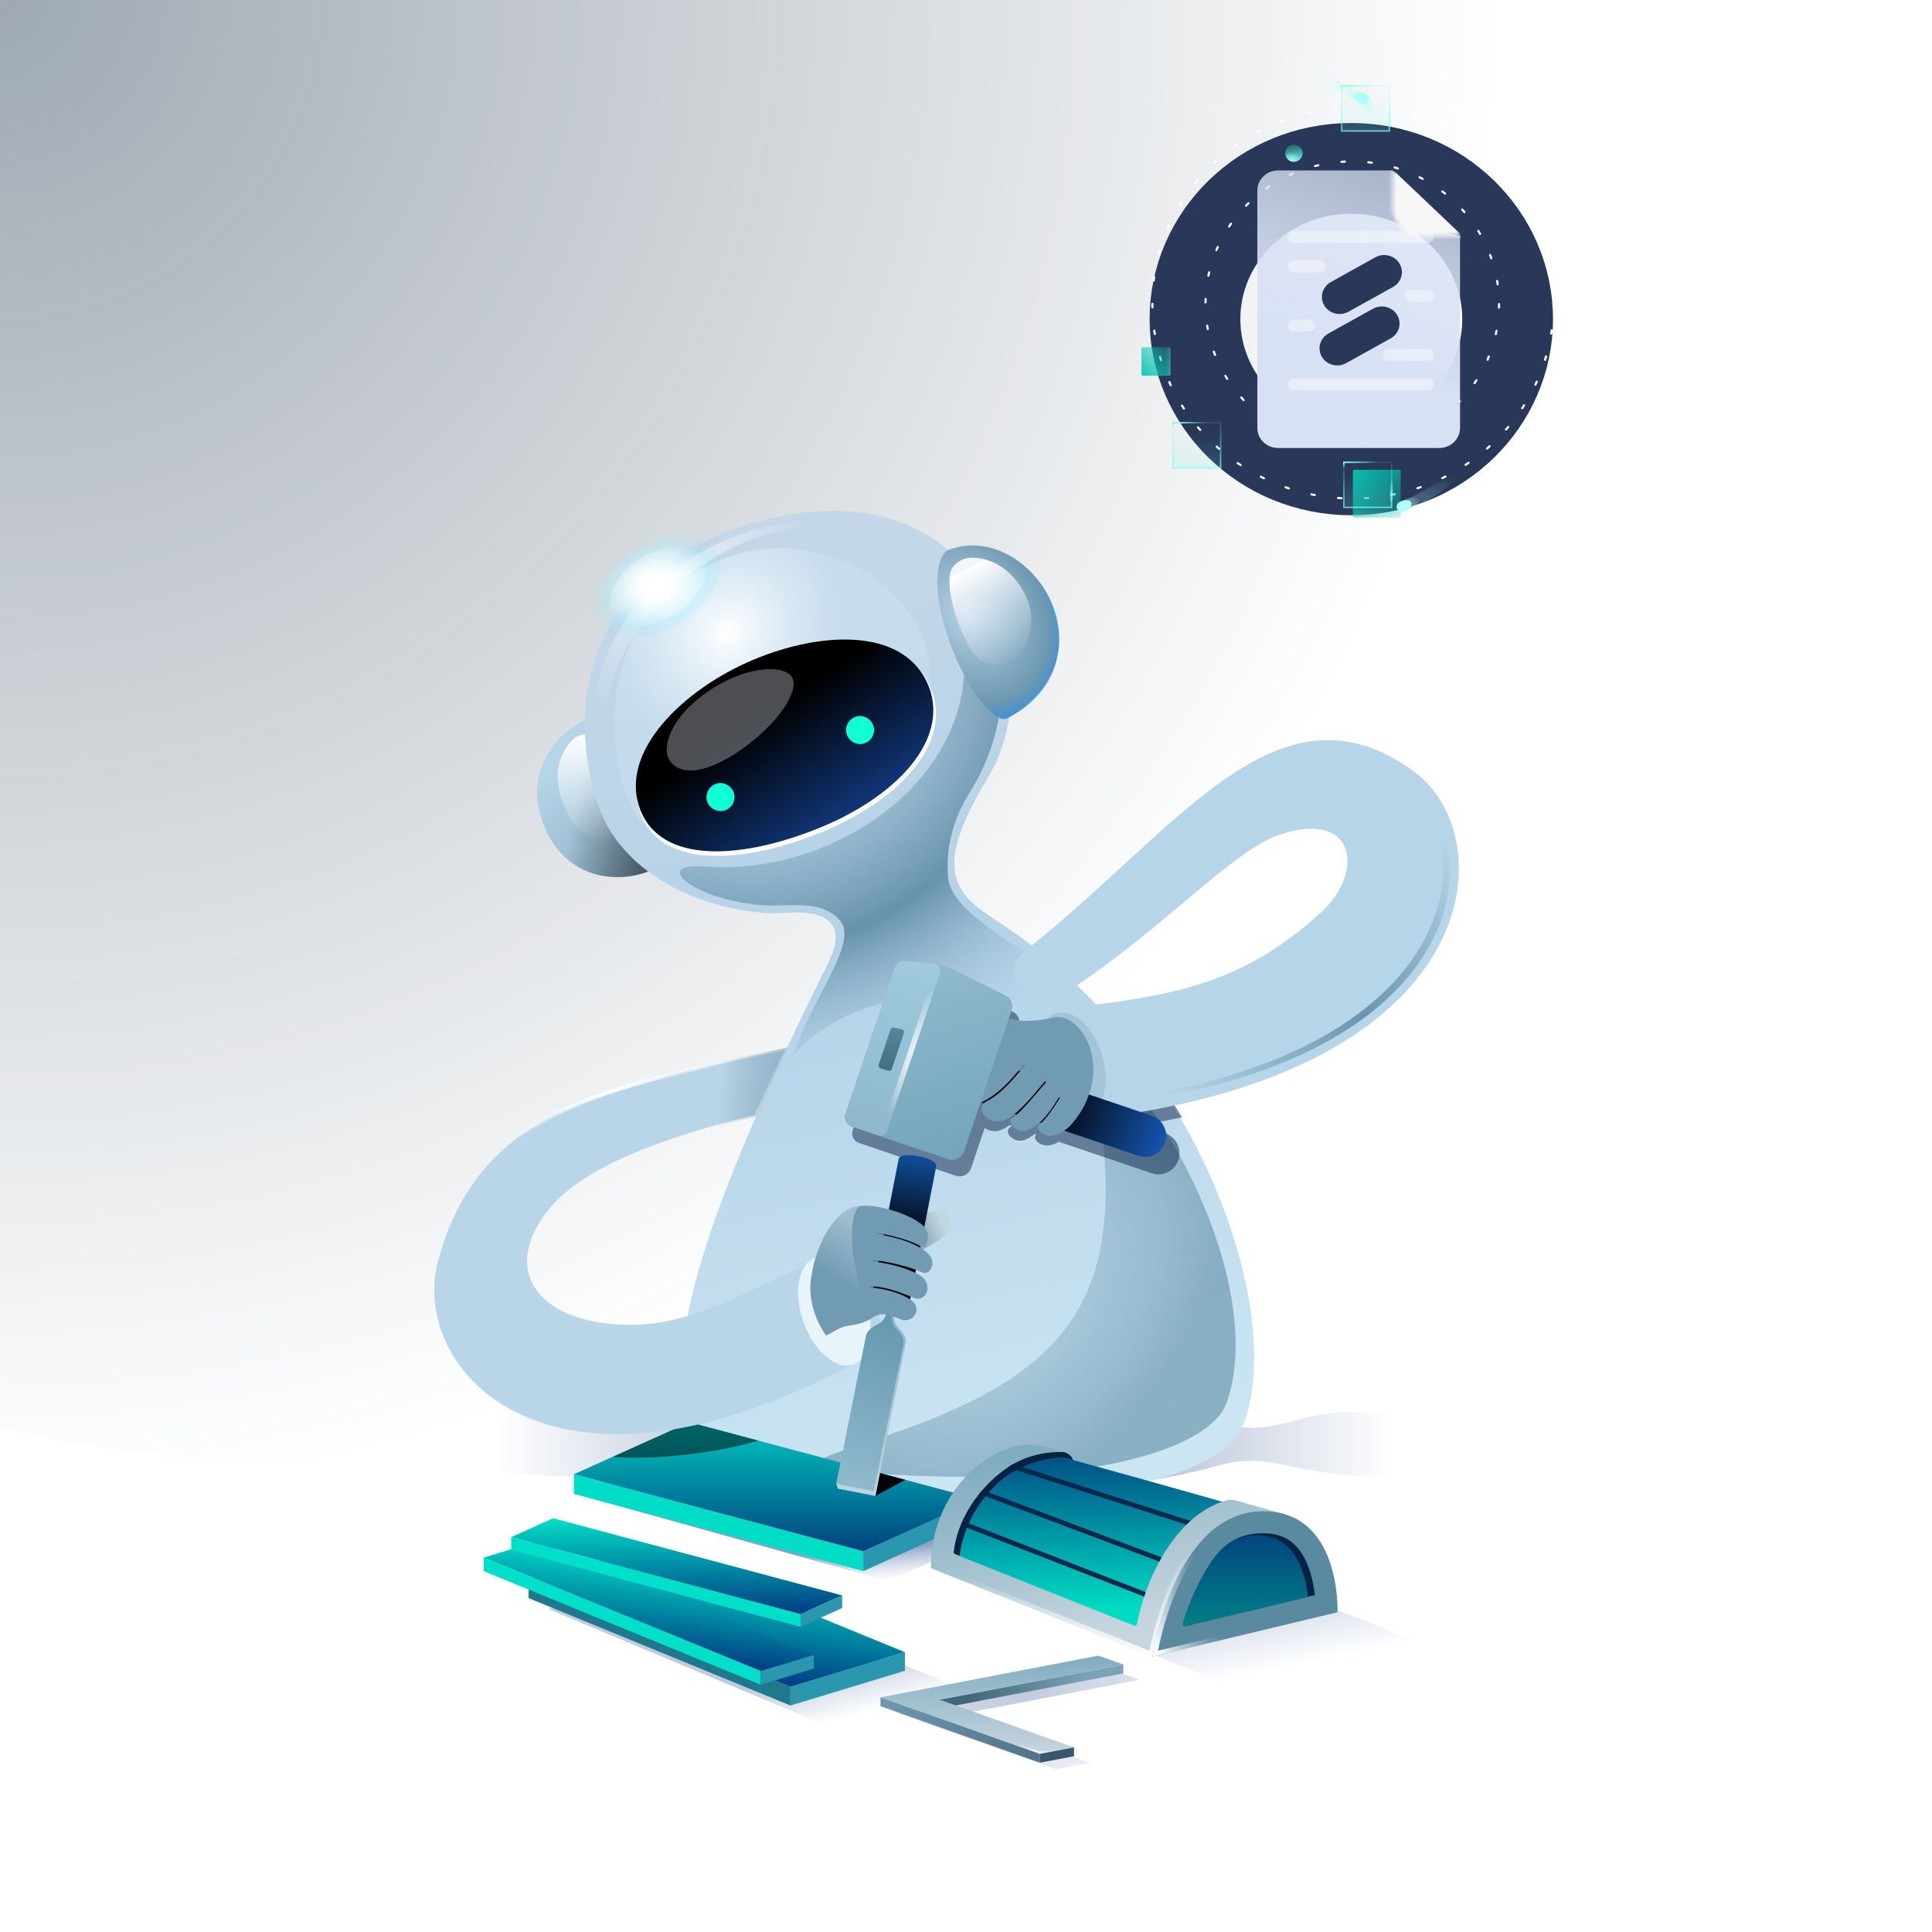 <svg id="eMk9BcVv73n1" xmlns="http://www.w3.org/2000/svg" xmlns:xlink="http://www.w3.org/1999/xlink" viewBox="0 0 421 421" shape-rendering="geometricPrecision" text-rendering="geometricPrecision" width="421" height="421"><style><![CDATA[#eMk9BcVv73n33 {animation: eMk9BcVv73n33__m 2500ms linear infinite normal forwards}@keyframes eMk9BcVv73n33__m { 0% {d: path('M128.759,205.362C125.972,206.665,123.347,207.916,120.853,209.105C102.084,218.05,90.745,223.454,74.127,220.868C66.154,219.636,60.02,216.281,57.254,211.321C54.464,206.32,55.194,199.872,60.547,192.706C65.147,186.544,73.102,181.635,82.615,177.576C92.073,173.539,103.137,170.316,114.122,167.541C114.648,166.415,115.38,164.807,116.213,162.978C117.954,159.152,120.136,154.357,121.801,150.969C119.673,151.412,117.568,151.845,115.488,152.273C96.116,156.261,78.871,159.811,64.973,166.433C49.395,173.855,38.051,185.126,32.735,205.24C29.07,219.127,36.102,236.154,53.878,244.506C71.653,252.858,100.249,252.554,139.637,231.482C143.468,229.427,145.417,226.444,146.033,223.215C146.653,219.968,145.932,216.431,144.335,213.301C142.738,210.171,140.288,207.491,137.509,205.947C134.738,204.408,131.668,204.007,128.759,205.362Z');animation-timing-function: cubic-bezier(0.445,0.05,0.55,0.95)} 20% {d: path('M124.119,204.697C121.332,206,118.707,207.251,116.213,208.44C97.444,217.385,88.394,224.491,71.776,221.905C63.804,220.673,57.669,217.318,54.903,212.358C52.114,207.357,52.843,200.909,58.196,193.743C62.796,187.581,73.102,181.635,82.615,177.576C92.073,173.539,103.137,170.316,114.122,167.541C114.648,166.415,115.38,164.807,116.213,162.978C117.954,159.152,120.136,154.357,121.801,150.969C119.673,151.412,117.568,151.845,115.488,152.273C96.116,156.261,78.871,159.811,64.973,166.433C49.395,173.855,35.701,186.163,30.384,206.277C26.719,220.164,33.751,237.191,51.527,245.543C69.302,253.895,95.609,251.889,134.997,230.817C138.828,228.762,140.777,225.779,141.393,222.55C142.013,219.303,141.292,215.766,139.695,212.636C138.098,209.506,135.648,206.826,132.869,205.282C130.098,203.743,127.028,203.342,124.119,204.697Z');animation-timing-function: cubic-bezier(0.445,0.05,0.55,0.95)} 40% {d: path('M128.218,204.18C125.431,205.483,122.806,206.734,120.312,207.923C101.543,216.868,90.745,223.454,74.127,220.868C66.154,219.636,60.02,216.281,57.254,211.321C54.464,206.32,55.194,199.872,60.547,192.706C65.147,186.544,73.102,181.635,82.615,177.576C92.073,173.539,103.137,170.316,114.122,167.541C114.648,166.415,115.38,164.807,116.213,162.978C117.954,159.152,120.136,154.357,121.801,150.969C119.673,151.412,117.568,151.845,115.488,152.273C96.116,156.261,78.871,159.811,64.973,166.433C49.395,173.855,38.051,185.126,32.735,205.24C29.07,219.127,36.102,236.154,53.878,244.506C71.653,252.858,99.708,251.372,139.096,230.3C142.927,228.245,144.876,225.262,145.492,222.033C146.112,218.786,145.391,215.249,143.794,212.119C142.197,208.989,139.747,206.309,136.968,204.765C134.197,203.226,131.127,202.825,128.218,204.18Z');animation-timing-function: cubic-bezier(0.445,0.05,0.55,0.95)} 50% {d: path('M128.759,205.362C125.972,206.665,123.347,207.916,120.853,209.105C102.084,218.05,90.745,223.454,74.127,220.868C66.154,219.636,60.02,216.281,57.254,211.321C54.464,206.32,55.194,199.872,60.547,192.706C65.147,186.544,73.102,181.635,82.615,177.576C92.073,173.539,103.137,170.316,114.122,167.541C114.648,166.415,115.38,164.807,116.213,162.978C117.954,159.152,120.136,154.357,121.801,150.969C119.673,151.412,117.568,151.845,115.488,152.273C96.116,156.261,78.871,159.811,64.973,166.433C49.395,173.855,38.051,185.126,32.735,205.24C29.07,219.127,36.102,236.154,53.878,244.506C71.653,252.858,100.249,252.554,139.637,231.482C143.468,229.427,145.417,226.444,146.033,223.215C146.653,219.968,145.932,216.431,144.335,213.301C142.738,210.171,140.288,207.491,137.509,205.947C134.738,204.408,131.668,204.007,128.759,205.362Z');animation-timing-function: cubic-bezier(0.445,0.05,0.55,0.95)} 80% {d: path('M129.501,205.285C126.714,206.588,124.089,207.839,121.595,209.028C102.826,217.973,94.574,224.089,77.956,221.503C69.983,220.271,63.849,216.916,61.083,211.956C58.293,206.955,59.022,200.507,64.375,193.341C68.976,187.179,76.304,181.11,82.615,177.576C91.27,172.728,103.137,170.316,114.122,167.541C114.648,166.415,115.38,164.807,116.213,162.978C117.954,159.152,120.136,154.357,121.801,150.969C119.673,151.412,117.568,151.845,115.488,152.273C96.116,156.261,77.873,157.417,64.973,166.433C53.02,174.786,41.362,183.67,36.564,205.875C34.213,222.364,39.931,236.789,57.707,245.141C75.481,253.493,100.991,252.477,140.379,231.405C144.21,229.35,146.159,226.367,146.775,223.138C147.395,219.891,146.674,216.354,145.077,213.224C143.48,210.094,141.03,207.414,138.251,205.87C135.48,204.331,132.41,203.93,129.501,205.285Z');animation-timing-function: cubic-bezier(0.445,0.05,0.55,0.95)} 100% {d: path('M128.759,205.362C125.972,206.665,123.347,207.916,120.853,209.105C102.084,218.05,90.745,223.454,74.127,220.868C66.154,219.636,60.02,216.281,57.254,211.321C54.464,206.32,55.194,199.872,60.547,192.706C65.147,186.544,73.102,181.635,82.615,177.576C92.073,173.539,103.137,170.316,114.122,167.541C114.648,166.415,115.38,164.807,116.213,162.978C117.954,159.152,120.136,154.357,121.801,150.969C119.673,151.412,117.568,151.845,115.488,152.273C96.116,156.261,78.871,159.811,64.973,166.433C49.395,173.855,38.051,185.126,32.735,205.24C29.07,219.127,36.102,236.154,53.878,244.506C71.653,252.858,100.249,252.554,139.637,231.482C143.468,229.427,145.417,226.444,146.033,223.215C146.653,219.968,145.932,216.431,144.335,213.301C142.738,210.171,140.288,207.491,137.509,205.947C134.738,204.408,131.668,204.007,128.759,205.362Z')}} #eMk9BcVv73n56 {animation: eMk9BcVv73n56__m 2500ms linear infinite normal forwards}@keyframes eMk9BcVv73n56__m { 0% {d: path('M152.017,133.915L139.32,171.51C138.863,172.833,139.574,174.257,140.895,174.766L165.883,183.211C167.457,183.719,169.184,182.854,169.743,181.277L173.234,170.916C174.327,171.7,175.888,172.065,177.473,171.422C178.192,171.137,178.923,170.71,179.65,170.188L180.248,170.391C180.092,170.514,179.945,170.621,179.809,170.709C177.879,172.032,180.825,175.034,183.567,173.965C184.513,173.61,185.389,173.06,186.192,172.403L186.518,172.513C185.254,173.58,187.599,176.131,190.526,175.237C191.189,175.029,191.782,174.775,192.323,174.478L216.163,182.549C219.008,183.516,222.055,181.99,223.02,179.141C223.985,176.292,222.461,173.24,219.617,172.273L213.341,170.148C217.039,169.554,220.593,168.891,224.008,168.165C218.489,159.236,211.732,150.442,203.719,142.217C201.298,142.513,198.798,142.793,196.208,143.069C194.399,143.266,192.913,143.92,191.726,144.906C191.111,144.854,190.488,144.904,189.865,145.07C187.98,145.576,183.973,146.083,181.685,145.835L182.033,144.802C182.541,143.377,181.881,141.749,180.51,141.088L166.391,134.119C165.084,133.464,163.628,133.059,162.171,132.903C162.156,132.901,162.142,132.899,162.127,132.898L162.124,132.898L154.658,132.185C153.49,132.084,152.373,132.796,152.017,133.915Z');animation-timing-function: cubic-bezier(0.445,0.05,0.55,0.95)} 100% {d: path('M152.017,133.915L139.32,171.51C138.863,172.833,139.574,174.257,140.895,174.766L165.883,183.211C167.457,183.719,169.184,182.854,169.743,181.277L173.234,170.916C174.327,171.7,175.888,172.065,177.473,171.422C178.192,171.137,178.923,170.71,179.65,170.188L180.248,170.391C180.092,170.514,179.945,170.621,179.809,170.709C177.879,172.032,180.825,175.034,183.567,173.965C184.513,173.61,185.389,173.06,186.192,172.403L186.518,172.513C185.254,173.58,187.599,176.131,190.526,175.237C191.189,175.029,191.782,174.775,192.323,174.478L216.163,182.549C219.008,183.516,222.055,181.99,223.02,179.141C223.985,176.292,222.461,173.24,219.617,172.273L213.341,170.148C217.039,169.554,220.593,168.891,224.008,168.165C218.489,159.236,211.732,150.442,203.719,142.217C201.298,142.513,198.798,142.793,196.208,143.069C194.399,143.266,192.913,143.92,191.726,144.906C191.111,144.854,190.488,144.904,189.865,145.07C187.98,145.576,183.973,146.083,181.685,145.835L182.033,144.802C182.541,143.377,181.881,141.749,180.51,141.088L166.391,134.119C165.084,133.464,163.628,133.059,162.171,132.903C162.156,132.901,162.142,132.899,162.127,132.898L162.124,132.898L154.658,132.185C153.49,132.084,152.373,132.796,152.017,133.915Z')}} #eMk9BcVv73n56_to {animation: eMk9BcVv73n56_to__to 2500ms linear infinite normal forwards}@keyframes eMk9BcVv73n56_to__to { 0% {transform: translate(181.595px,157.766px);animation-timing-function: cubic-bezier(0.445,0.05,0.55,0.95)} 50% {transform: translate(181.34px,134.116px);animation-timing-function: cubic-bezier(0.445,0.05,0.55,0.95)} 100% {transform: translate(181.595px,157.766px)}} #eMk9BcVv73n56_tr {animation: eMk9BcVv73n56_tr__tr 2500ms linear infinite normal forwards}@keyframes eMk9BcVv73n56_tr__tr { 0% {transform: rotate(0deg);animation-timing-function: cubic-bezier(0.445,0.05,0.55,0.95)} 50% {transform: rotate(25.974deg);animation-timing-function: cubic-bezier(0.445,0.05,0.55,0.95)} 100% {transform: rotate(0deg)}} #eMk9BcVv73n57_to {animation: eMk9BcVv73n57_to__to 2500ms linear infinite normal forwards}@keyframes eMk9BcVv73n57_to__to { 0% {transform: translate(134.612px,217.976px);animation-timing-function: cubic-bezier(0.445,0.05,0.55,0.95)} 20% {transform: translate(129.861px,217.976px);animation-timing-function: cubic-bezier(0.445,0.05,0.55,0.95)} 50% {transform: translate(134.489px,217.409px);animation-timing-function: cubic-bezier(0.445,0.05,0.55,0.95)} 80% {transform: translate(136.688px,217.499px);animation-timing-function: cubic-bezier(0.445,0.05,0.55,0.95)} 100% {transform: translate(134.612px,217.976px)}} #eMk9BcVv73n57_tr {animation: eMk9BcVv73n57_tr__tr 2500ms linear infinite normal forwards}@keyframes eMk9BcVv73n57_tr__tr { 0% {transform: rotate(0deg);animation-timing-function: cubic-bezier(0.445,0.05,0.55,0.95)} 50% {transform: rotate(0deg);animation-timing-function: cubic-bezier(0.445,0.05,0.55,0.95)} 100% {transform: rotate(0deg)}} #eMk9BcVv73n59 {animation: eMk9BcVv73n59__m 2500ms linear infinite normal forwards}@keyframes eMk9BcVv73n59__m { 0% {d: path('M194.051,140.098C222.239,137.096,239.862,133.535,259.467,115.73C271.301,104.996,268.507,88.665,248.547,95.737C236.713,99.908,218.33,120.453,194.612,135.817C184.507,142.77,176.275,131.042,182.979,125.853C222.188,95.381,248.039,53.716,283.287,79.102C307.005,96.195,302.31,156.788,200.603,168.637C185.453,171.195,179.888,141.643,194.051,140.098Z');animation-timing-function: cubic-bezier(0.445,0.05,0.55,0.95)} 50% {d: path('M197.738,117.401C225.926,114.399,254.713,111.326,267.825,100.831C277,93.487,268.507,88.665,248.547,95.737C236.713,99.908,218.33,120.453,194.612,135.817C184.507,142.77,176.275,131.042,182.979,125.853C222.188,95.381,250.469,57.122,283.287,79.102C300.978,91.735,302.102,133.986,200.395,145.835C185.245,148.393,183.575,118.946,197.738,117.401Z');animation-timing-function: cubic-bezier(0.445,0.05,0.55,0.95)} 100% {d: path('M194.051,140.098C222.239,137.096,239.862,133.535,259.467,115.73C271.301,104.996,268.507,88.665,248.547,95.737C236.713,99.908,218.33,120.453,194.612,135.817C184.507,142.77,176.275,131.042,182.979,125.853C222.188,95.381,248.039,53.716,283.287,79.102C307.005,96.195,302.31,156.788,200.603,168.637C185.453,171.195,179.888,141.643,194.051,140.098Z')}} #eMk9BcVv73n59_tr {animation: eMk9BcVv73n59_tr__tr 2500ms linear infinite normal forwards}@keyframes eMk9BcVv73n59_tr__tr { 0% {transform: translate(187.436px,131.169px) rotate(0deg);animation-timing-function: cubic-bezier(0.445,0.05,0.55,0.95)} 50% {transform: translate(187.436px,131.169px) rotate(-5.209deg);animation-timing-function: cubic-bezier(0.445,0.05,0.55,0.95)} 100% {transform: translate(187.436px,131.169px) rotate(0deg)}} #eMk9BcVv73n61 {animation: eMk9BcVv73n61__m 2500ms linear infinite normal forwards}@keyframes eMk9BcVv73n61__m { 0% {d: path('M196.104,164.223C198.109,165.596,200.517,166.254,203.259,165.791C298.745,154.666,303.153,97.78,280.885,81.732C279.014,80.384,277.17,79.237,275.351,78.279C276.624,79.025,277.909,79.863,279.207,80.798C301.475,96.846,297.067,153.732,201.581,164.857C199.566,165.197,197.731,164.932,196.104,164.223Z');animation-timing-function: cubic-bezier(0.445,0.05,0.55,0.95)} 50% {d: path('M199.462,142.598C201.467,143.971,203.875,144.629,206.617,144.166C292.694,132.098,303.499,93.419,281.231,77.372C279.36,76.024,277.516,74.877,275.697,73.919C276.97,74.665,278.255,75.503,279.553,76.438C301.821,92.486,287.609,128.093,204.939,143.232C202.924,143.572,201.089,143.307,199.462,142.598Z');animation-timing-function: cubic-bezier(0.445,0.05,0.55,0.95)} 100% {d: path('M196.104,164.223C198.109,165.596,200.517,166.254,203.259,165.791C298.745,154.666,303.153,97.78,280.885,81.732C279.014,80.384,277.17,79.237,275.351,78.279C276.624,79.025,277.909,79.863,279.207,80.798C301.475,96.846,297.067,153.732,201.581,164.857C199.566,165.197,197.731,164.932,196.104,164.223Z')}} #eMk9BcVv73n61_to {animation: eMk9BcVv73n61_to__to 2500ms linear infinite normal forwards}@keyframes eMk9BcVv73n61_to__to { 0% {transform: translate(244.881px,121.479px);animation-timing-function: cubic-bezier(0.445,0.05,0.55,0.95)} 50% {transform: translate(240.116px,117.065px);animation-timing-function: cubic-bezier(0.445,0.05,0.55,0.95)} 100% {transform: translate(244.881px,121.479px)}} #eMk9BcVv73n62_to {animation: eMk9BcVv73n62_to__to 2500ms linear infinite normal forwards}@keyframes eMk9BcVv73n62_to__to { 0% {transform: translate(195.468px,154.775px);animation-timing-function: cubic-bezier(0.445,0.05,0.55,0.95)} 50% {transform: translate(194.04px,132.098px);animation-timing-function: cubic-bezier(0.445,0.05,0.55,0.95)} 100% {transform: translate(195.468px,154.775px)}} #eMk9BcVv73n62_tr {animation: eMk9BcVv73n62_tr__tr 2500ms linear infinite normal forwards}@keyframes eMk9BcVv73n62_tr__tr { 0% {transform: rotate(0deg);animation-timing-function: cubic-bezier(0.445,0.05,0.55,0.95)} 50% {transform: rotate(13.223deg);animation-timing-function: cubic-bezier(0.445,0.05,0.55,0.95)} 100% {transform: rotate(0deg)}} #eMk9BcVv73n63_tr {animation: eMk9BcVv73n63_tr__tr 2500ms linear infinite normal forwards}@keyframes eMk9BcVv73n63_tr__tr { 0% {transform: translate(139.181px,265.95px) rotate(0deg);animation-timing-function: cubic-bezier(0.445,0.05,0.55,0.95)} 20% {transform: translate(139.181px,265.95px) rotate(-5.134deg);animation-timing-function: cubic-bezier(0.445,0.05,0.55,0.95)} 40% {transform: translate(139.181px,265.95px) rotate(0deg);animation-timing-function: cubic-bezier(0.445,0.05,0.55,0.95)} 50% {transform: translate(139.181px,265.95px) rotate(0deg);animation-timing-function: cubic-bezier(0.445,0.05,0.55,0.95)} 55% {transform: translate(139.181px,265.95px) rotate(0deg);animation-timing-function: cubic-bezier(0.445,0.05,0.55,0.95)} 80% {transform: translate(139.181px,265.95px) rotate(3.159deg);animation-timing-function: cubic-bezier(0.445,0.05,0.55,0.95)} 100% {transform: translate(139.181px,265.95px) rotate(0deg)}} #eMk9BcVv73n70_to {animation: eMk9BcVv73n70_to__to 2500ms linear infinite normal forwards}@keyframes eMk9BcVv73n70_to__to { 0% {transform: translate(178.603px,153.569px);animation-timing-function: cubic-bezier(0.445,0.05,0.55,0.95)} 50% {transform: translate(179.161px,127.763px);animation-timing-function: cubic-bezier(0.445,0.05,0.55,0.95)} 100% {transform: translate(178.603px,153.569px)}} #eMk9BcVv73n70_tr {animation: eMk9BcVv73n70_tr__tr 2500ms linear infinite normal forwards}@keyframes eMk9BcVv73n70_tr__tr { 0% {transform: rotate(0deg);animation-timing-function: cubic-bezier(0.445,0.05,0.55,0.95)} 50% {transform: rotate(27.78deg);animation-timing-function: cubic-bezier(0.445,0.05,0.55,0.95)} 100% {transform: rotate(0deg)}} #eMk9BcVv73n108_tr {animation: eMk9BcVv73n108_tr__tr 2500ms linear infinite normal forwards}@keyframes eMk9BcVv73n108_tr__tr { 0% {transform: translate(53.35px,62.722px) rotate(0deg)} 100% {transform: translate(53.35px,62.722px) rotate(-359deg)}} #eMk9BcVv73n109_tr {animation: eMk9BcVv73n109_tr__tr 2500ms linear infinite normal forwards}@keyframes eMk9BcVv73n109_tr__tr { 0% {transform: translate(53.518px,62.56px) rotate(0deg)} 100% {transform: translate(53.518px,62.56px) rotate(359deg)}} #eMk9BcVv73n110_to {animation: eMk9BcVv73n110_to__to 2500ms linear infinite normal forwards}@keyframes eMk9BcVv73n110_to__to { 0% {transform: translate(59.527px,110.492px);animation-timing-function: cubic-bezier(0.455,0.03,0.515,0.955)} 50% {transform: translate(59.527px,113.349px);animation-timing-function: cubic-bezier(0.455,0.03,0.515,0.955)} 100% {transform: translate(59.527px,110.492px)}} #eMk9BcVv73n113_to {animation: eMk9BcVv73n113_to__to 2500ms linear infinite normal forwards}@keyframes eMk9BcVv73n113_to__to { 0% {transform: translate(14.152px,98.299px);animation-timing-function: cubic-bezier(0.455,0.03,0.515,0.955)} 50% {transform: translate(14.152px,104.014px);animation-timing-function: cubic-bezier(0.455,0.03,0.515,0.955)} 100% {transform: translate(14.152px,98.299px)}} #eMk9BcVv73n118_to {animation: eMk9BcVv73n118_to__to 2500ms linear infinite normal forwards}@keyframes eMk9BcVv73n118_to__to { 0% {transform: translate(57.246px,108.275px);animation-timing-function: cubic-bezier(0.455,0.03,0.515,0.955)} 50% {transform: translate(57.246px,102.56px);animation-timing-function: cubic-bezier(0.455,0.03,0.515,0.955)} 100% {transform: translate(57.246px,108.275px)}} #eMk9BcVv73n123_to {animation: eMk9BcVv73n123_to__to 2500ms linear infinite normal forwards}@keyframes eMk9BcVv73n123_to__to { 0% {transform: translate(56.699px,13.394px);animation-timing-function: cubic-bezier(0.455,0.03,0.515,0.955)} 50% {transform: translate(56.699px,19.109px);animation-timing-function: cubic-bezier(0.455,0.03,0.515,0.955)} 100% {transform: translate(56.699px,13.394px)}} #eMk9BcVv73n128_to {animation: eMk9BcVv73n128_to__to 2500ms linear infinite normal forwards}@keyframes eMk9BcVv73n128_to__to { 0% {transform: translate(3.891px,77.177px);animation-timing-function: cubic-bezier(0.455,0.03,0.515,0.955)} 50% {transform: translate(3.891px,71.462px);animation-timing-function: cubic-bezier(0.455,0.03,0.515,0.955)} 100% {transform: translate(3.891px,77.177px)}} #eMk9BcVv73n152_to {animation: eMk9BcVv73n152_to__to 2500ms linear infinite normal forwards}@keyframes eMk9BcVv73n152_to__to { 0% {transform: translate(55.054px,63.99px);animation-timing-function: cubic-bezier(0.445,0.05,0.55,0.95)} 50% {transform: translate(55.054px,66.847px);animation-timing-function: cubic-bezier(0.445,0.05,0.55,0.95)} 100% {transform: translate(55.054px,63.99px)}}]]></style><defs><radialGradient id="eMk9BcVv73n5-fill" cx="0" cy="0" r="0.593" spreadMethod="pad" gradientUnits="objectBoundingBox" gradientTransform="translate(0.385 0.421)"><stop id="eMk9BcVv73n5-fill-0" offset="0%" stop-color="#0e273e"/><stop id="eMk9BcVv73n5-fill-1" offset="100%" stop-color="rgba(14,39,62,0)"/></radialGradient><filter id="eMk9BcVv73n11-filter" x="-150%" width="400%" y="-150%" height="400%"><feGaussianBlur id="eMk9BcVv73n11-filter-blur-0" stdDeviation="4,4" result="result"/></filter><radialGradient id="eMk9BcVv73n11-fill" cx="0" cy="0" r="1" spreadMethod="pad" gradientUnits="userSpaceOnUse" gradientTransform="matrix(114.753 0.124 -1.228 1134.75 163.334 252.215)"><stop id="eMk9BcVv73n11-fill-0" offset="51.599%" stop-color="#c1cbde"/><stop id="eMk9BcVv73n11-fill-1" offset="100%" stop-color="rgba(193,203,222,0)"/></radialGradient><linearGradient id="eMk9BcVv73n12-fill" x1="67.739" y1="72.189" x2="90.637" y2="95.434" spreadMethod="pad" gradientUnits="userSpaceOnUse" gradientTransform="translate(0 0)"><stop id="eMk9BcVv73n12-fill-0" offset="0%" stop-color="#b8d5e8"/><stop id="eMk9BcVv73n12-fill-1" offset="100%" stop-color="#8cb0c7"/></linearGradient><linearGradient id="eMk9BcVv73n13-fill" x1="107.636" y1="102.026" x2="66.698" y2="95.087" spreadMethod="pad" gradientUnits="userSpaceOnUse" gradientTransform="translate(0 0)"><stop id="eMk9BcVv73n13-fill-0" offset="0%" stop-color="#000"/><stop id="eMk9BcVv73n13-fill-1" offset="100%" stop-color="rgba(0,0,0,0)"/></linearGradient><filter id="eMk9BcVv73n16-filter" x="-150%" width="400%" y="-150%" height="400%"><feGaussianBlur id="eMk9BcVv73n16-filter-blur-0" stdDeviation="1,1" result="result"/></filter><linearGradient id="eMk9BcVv73n16-fill" x1="131.433" y1="310.271" x2="134.954" y2="323.261" spreadMethod="pad" gradientUnits="userSpaceOnUse" gradientTransform="translate(0 0)"><stop id="eMk9BcVv73n16-fill-0" offset="0%" stop-color="#c1cbde"/><stop id="eMk9BcVv73n16-fill-1" offset="100%" stop-color="rgba(193,203,222,0)"/></linearGradient><filter id="eMk9BcVv73n17-filter" x="-150%" width="400%" y="-150%" height="400%"><feGaussianBlur id="eMk9BcVv73n17-filter-blur-0" stdDeviation="1,1" result="result"/></filter><linearGradient id="eMk9BcVv73n17-fill" x1="145.319" y1="279.089" x2="146.085" y2="287.496" spreadMethod="pad" gradientUnits="userSpaceOnUse" gradientTransform="translate(0 0)"><stop id="eMk9BcVv73n17-fill-0" offset="0%" stop-color="#8ca0c7"/><stop id="eMk9BcVv73n17-fill-1" offset="100%" stop-color="rgba(193,203,222,0)"/></linearGradient><filter id="eMk9BcVv73n18-filter" x="-150%" width="400%" y="-150%" height="400%"><feGaussianBlur id="eMk9BcVv73n18-filter-blur-0" stdDeviation="1,1" result="result"/></filter><linearGradient id="eMk9BcVv73n18-fill" x1="236.208" y1="288.684" x2="240.956" y2="311.607" spreadMethod="pad" gradientUnits="userSpaceOnUse" gradientTransform="translate(0 0)"><stop id="eMk9BcVv73n18-fill-0" offset="0%" stop-color="#c1cbde"/><stop id="eMk9BcVv73n18-fill-1" offset="100%" stop-color="rgba(193,203,222,0)"/></linearGradient><filter id="eMk9BcVv73n19-filter" x="-150%" width="400%" y="-150%" height="400%"><feGaussianBlur id="eMk9BcVv73n19-filter-blur-0" stdDeviation="1,1" result="result"/></filter><radialGradient id="eMk9BcVv73n19-fill" cx="0" cy="0" r="1" spreadMethod="pad" gradientUnits="userSpaceOnUse" gradientTransform="matrix(11.388 31.271 -77.29 28.148 182.891 316.762)"><stop id="eMk9BcVv73n19-fill-0" offset="0%" stop-color="#c1cbde"/><stop id="eMk9BcVv73n19-fill-1" offset="100%" stop-color="rgba(193,203,222,0)"/></radialGradient><filter id="eMk9BcVv73n20-filter" x="-150%" width="400%" y="-150%" height="400%"><feGaussianBlur id="eMk9BcVv73n20-filter-blur-0" stdDeviation="2,2" result="result"/></filter><linearGradient id="eMk9BcVv73n21-fill" x1="73.826" y1="69.853" x2="73.826" y2="98.07" spreadMethod="pad" gradientUnits="userSpaceOnUse" gradientTransform="translate(0 0)"><stop id="eMk9BcVv73n21-fill-0" offset="0%" stop-color="#fff"/><stop id="eMk9BcVv73n21-fill-1" offset="100%" stop-color="rgba(228,242,251,0)"/></linearGradient><linearGradient id="eMk9BcVv73n22-fill" x1="107.289" y1="31.598" x2="156.489" y2="265.95" spreadMethod="pad" gradientUnits="userSpaceOnUse" gradientTransform="translate(0 0)"><stop id="eMk9BcVv73n22-fill-0" offset="0%" stop-color="#c3d7e8"/><stop id="eMk9BcVv73n22-fill-1" offset="39.636%" stop-color="#b4d2e7"/><stop id="eMk9BcVv73n22-fill-2" offset="100%" stop-color="#cbe5f3"/></linearGradient><filter id="eMk9BcVv73n24-filter" x="-150%" width="400%" y="-150%" height="400%"><feGaussianBlur id="eMk9BcVv73n24-filter-blur-0" stdDeviation="5,5" result="result"/></filter><radialGradient id="eMk9BcVv73n24-fill" cx="0" cy="0" r="1" spreadMethod="pad" gradientUnits="userSpaceOnUse" gradientTransform="matrix(45.101 -47.877 36.514 34.398 175.287 209.921)"><stop id="eMk9BcVv73n24-fill-0" offset="0%" stop-color="rgba(109,152,176,0)"/><stop id="eMk9BcVv73n24-fill-1" offset="73.73%" stop-color="#85abc1"/><stop id="eMk9BcVv73n24-fill-2" offset="100%" stop-color="#6d98b0"/></radialGradient><linearGradient id="eMk9BcVv73n25-fill" x1="119.703" y1="246.541" x2="119.703" y2="279.71" spreadMethod="pad" gradientUnits="userSpaceOnUse" gradientTransform="translate(0 0)"><stop id="eMk9BcVv73n25-fill-0" offset="0%" stop-color="#00c9bf"/><stop id="eMk9BcVv73n25-fill-1" offset="100%" stop-color="#02417f"/></linearGradient><filter id="eMk9BcVv73n27-filter" x="-150%" width="400%" y="-150%" height="400%"><feGaussianBlur id="eMk9BcVv73n27-filter-blur-0" stdDeviation="2,2" result="result"/></filter><filter id="eMk9BcVv73n32-filter" x="-150%" width="400%" y="-150%" height="400%"><feGaussianBlur id="eMk9BcVv73n32-filter-blur-0" stdDeviation="5,5" result="result"/></filter><radialGradient id="eMk9BcVv73n32-fill" cx="0" cy="0" r="1" spreadMethod="pad" gradientUnits="userSpaceOnUse" gradientTransform="matrix(111.019 -33.999 33.429 109.157 113.187 55.19)"><stop id="eMk9BcVv73n32-fill-0" offset="15.935%" stop-color="rgba(126,167,192,0)"/><stop id="eMk9BcVv73n32-fill-1" offset="61.134%" stop-color="#376b87"/><stop id="eMk9BcVv73n32-fill-2" offset="100%" stop-color="rgba(195,223,239,0)"/></radialGradient><radialGradient id="eMk9BcVv73n33-stroke" cx="0" cy="0" r="1" spreadMethod="pad" gradientUnits="userSpaceOnUse" gradientTransform="matrix(31.224 -10.061 3.242 10.061 77.799 160.31)"><stop id="eMk9BcVv73n33-stroke-0" offset="0%" stop-color="#fff"/><stop id="eMk9BcVv73n33-stroke-1" offset="100%" stop-color="rgba(255,255,255,0)"/></radialGradient><linearGradient id="eMk9BcVv73n34-fill" x1="120.36" y1="160.484" x2="105.034" y2="159.278" spreadMethod="pad" gradientUnits="userSpaceOnUse" gradientTransform="translate(0 0)"><stop id="eMk9BcVv73n34-fill-0" offset="0%" stop-color="#6b96af"/><stop id="eMk9BcVv73n34-fill-1" offset="100%" stop-color="rgba(89,113,127,0)"/></linearGradient><filter id="eMk9BcVv73n38-filter" x="-150%" width="400%" y="-150%" height="400%"><feGaussianBlur id="eMk9BcVv73n38-filter-blur-0" stdDeviation="3,3" result="result"/></filter><radialGradient id="eMk9BcVv73n38-fill" cx="0" cy="0" r="1" spreadMethod="pad" gradientUnits="userSpaceOnUse" gradientTransform="matrix(17.694 22.204 -24.89 19.834 106.943 43.741)"><stop id="eMk9BcVv73n38-fill-0" offset="0%" stop-color="#fff"/><stop id="eMk9BcVv73n38-fill-1" offset="100%" stop-color="rgba(218,239,249,0.22)"/></radialGradient><linearGradient id="eMk9BcVv73n39-fill" x1="118.738" y1="63.169" x2="144.064" y2="101.332" spreadMethod="pad" gradientUnits="userSpaceOnUse" gradientTransform="translate(0 0)"><stop id="eMk9BcVv73n39-fill-0" offset="0%" stop-color="#000"/><stop id="eMk9BcVv73n39-fill-1" offset="100%" stop-color="#1749a2"/></linearGradient><filter id="eMk9BcVv73n40-filter" x="-150%" width="400%" y="-150%" height="400%"><feGaussianBlur id="eMk9BcVv73n40-filter-blur-0" stdDeviation="5,5" result="result"/></filter><radialGradient id="eMk9BcVv73n46-fill" cx="0" cy="0" r="1" spreadMethod="pad" gradientUnits="userSpaceOnUse" gradientTransform="matrix(19.775 31.571 -24.854 15.568 169.045 38.884)"><stop id="eMk9BcVv73n46-fill-0" offset="0%" stop-color="#b8d5e8"/><stop id="eMk9BcVv73n46-fill-1" offset="64.907%" stop-color="#6d98b0"/><stop id="eMk9BcVv73n46-fill-2" offset="90.694%" stop-color="#108cff"/></radialGradient><radialGradient id="eMk9BcVv73n46-stroke" cx="0" cy="0" r="1" spreadMethod="pad" gradientUnits="userSpaceOnUse" gradientTransform="matrix(-15.612 3.816 -4.031 -16.491 190.901 49.292)"><stop id="eMk9BcVv73n46-stroke-0" offset="0%" stop-color="#fff"/><stop id="eMk9BcVv73n46-stroke-1" offset="100%" stop-color="rgba(255,255,255,0)"/></radialGradient><filter id="eMk9BcVv73n47-filter" x="-150%" width="400%" y="-150%" height="400%"><feGaussianBlur id="eMk9BcVv73n47-filter-blur-0" stdDeviation="2,2" result="result"/></filter><linearGradient id="eMk9BcVv73n48-fill" x1="169.104" y1="27.103" x2="181.827" y2="51.201" spreadMethod="pad" gradientUnits="userSpaceOnUse" gradientTransform="translate(0 0)"><stop id="eMk9BcVv73n48-fill-0" offset="0%" stop-color="#f1f6ff"/><stop id="eMk9BcVv73n48-fill-1" offset="0%" stop-color="#fff"/><stop id="eMk9BcVv73n48-fill-2" offset="100%" stop-color="rgba(217,225,239,0)"/></linearGradient><linearGradient id="eMk9BcVv73n49-fill" x1="106.397" y1="280.749" x2="102.384" y2="311.841" spreadMethod="pad" gradientUnits="userSpaceOnUse" gradientTransform="translate(0 0)"><stop id="eMk9BcVv73n49-fill-0" offset="0%" stop-color="#00dec8"/><stop id="eMk9BcVv73n49-fill-1" offset="100%" stop-color="#023b82"/></linearGradient><linearGradient id="eMk9BcVv73n52-fill" x1="88.566" y1="281.083" x2="85.281" y2="306.538" spreadMethod="pad" gradientUnits="userSpaceOnUse" gradientTransform="translate(0 0)"><stop id="eMk9BcVv73n52-fill-0" offset="0%" stop-color="#00dec8"/><stop id="eMk9BcVv73n52-fill-1" offset="100%" stop-color="#023b82"/></linearGradient><filter id="eMk9BcVv73n56-filter" x="-150%" width="400%" y="-150%" height="400%"><feGaussianBlur id="eMk9BcVv73n56-filter-blur-0" stdDeviation="2,2" result="result"/></filter><filter id="eMk9BcVv73n61-filter" x="-150%" width="400%" y="-150%" height="400%"><feGaussianBlur id="eMk9BcVv73n61-filter-blur-0" stdDeviation="1,1" result="result"/></filter><linearGradient id="eMk9BcVv73n61-fill" x1="295.868" y1="102.767" x2="221.785" y2="165.938" spreadMethod="pad" gradientUnits="userSpaceOnUse" gradientTransform="translate(0 0)"><stop id="eMk9BcVv73n61-fill-0" offset="0%" stop-color="rgba(106,149,174,0)"/><stop id="eMk9BcVv73n61-fill-1" offset="46.803%" stop-color="#6a95ae"/><stop id="eMk9BcVv73n61-fill-2" offset="100%" stop-color="rgba(106,149,174,0)"/></linearGradient><linearGradient id="eMk9BcVv73n64-fill" x1="162.144" y1="195.019" x2="150.696" y2="199.723" spreadMethod="pad" gradientUnits="userSpaceOnUse" gradientTransform="translate(0 0)"><stop id="eMk9BcVv73n64-fill-0" offset="0%" stop-color="#c1d8e3"/><stop id="eMk9BcVv73n64-fill-1" offset="100%" stop-color="#5b7e8e"/></linearGradient><linearGradient id="eMk9BcVv73n65-fill" x1="156.597" y1="171.766" x2="152.258" y2="198.826" spreadMethod="pad" gradientUnits="userSpaceOnUse" gradientTransform="translate(0 0)"><stop id="eMk9BcVv73n65-fill-0" offset="0%" stop-color="#1564c7"/><stop id="eMk9BcVv73n65-fill-1" offset="100%" stop-color="#02050b"/></linearGradient><linearGradient id="eMk9BcVv73n66-fill" x1="152.161" y1="219.991" x2="144.259" y2="265.489" spreadMethod="pad" gradientUnits="userSpaceOnUse" gradientTransform="translate(0 0)"><stop id="eMk9BcVv73n66-fill-0" offset="0%" stop-color="#8eb8cb"/><stop id="eMk9BcVv73n66-fill-1" offset="100%" stop-color="#bfd4dd"/></linearGradient><linearGradient id="eMk9BcVv73n67-fill" x1="136.325" y1="263.535" x2="148.688" y2="218.428" spreadMethod="pad" gradientUnits="userSpaceOnUse" gradientTransform="translate(0 0)"><stop id="eMk9BcVv73n67-fill-0" offset="0%" stop-color="#91bacd"/><stop id="eMk9BcVv73n67-fill-1" offset="100%" stop-color="#6497af"/></linearGradient><linearGradient id="eMk9BcVv73n69-fill" x1="140.674" y1="195.94" x2="132.532" y2="208.325" spreadMethod="pad" gradientUnits="userSpaceOnUse" gradientTransform="translate(0 0)"><stop id="eMk9BcVv73n69-fill-0" offset="0%" stop-color="#ddecf3"/><stop id="eMk9BcVv73n69-fill-1" offset="100%" stop-color="rgba(221,236,243,0)"/></linearGradient><linearGradient id="eMk9BcVv73n71-fill" x1="189.219" y1="165.776" x2="219.875" y2="178.355" spreadMethod="pad" gradientUnits="userSpaceOnUse" gradientTransform="translate(0 0)"><stop id="eMk9BcVv73n71-fill-0" offset="0%" stop-color="#000"/><stop id="eMk9BcVv73n71-fill-1" offset="100%" stop-color="#165ab9"/></linearGradient><linearGradient id="eMk9BcVv73n73-fill" x1="153.241" y1="128.923" x2="168.023" y2="177.88" spreadMethod="pad" gradientUnits="userSpaceOnUse" gradientTransform="translate(0 0)"><stop id="eMk9BcVv73n73-fill-0" offset="0%" stop-color="#92bacc"/><stop id="eMk9BcVv73n73-fill-1" offset="100%" stop-color="#72a5bc"/></linearGradient><linearGradient id="eMk9BcVv73n74-fill" x1="156.501" y1="128.639" x2="143.851" y2="170.927" spreadMethod="pad" gradientUnits="userSpaceOnUse" gradientTransform="translate(0 0)"><stop id="eMk9BcVv73n74-fill-0" offset="0%" stop-color="#9fcadd"/><stop id="eMk9BcVv73n74-fill-1" offset="100%" stop-color="#8fb8cb"/></linearGradient><radialGradient id="eMk9BcVv73n75-fill" cx="0" cy="0" r="1" spreadMethod="pad" gradientUnits="userSpaceOnUse" gradientTransform="matrix(-7.166 -2.533 5.849 -16.545 155.86 151.846)"><stop id="eMk9BcVv73n75-fill-0" offset="0%" stop-color="#f7fafc"/><stop id="eMk9BcVv73n75-fill-1" offset="100%" stop-color="rgba(247,250,252,0)"/></radialGradient><linearGradient id="eMk9BcVv73n76-fill" x1="149.25" y1="145.094" x2="149.25" y2="156.235" spreadMethod="pad" gradientUnits="userSpaceOnUse" gradientTransform="translate(0 0)"><stop id="eMk9BcVv73n76-fill-0" offset="0%" stop-color="#56869c"/><stop id="eMk9BcVv73n76-fill-1" offset="100%" stop-color="#466d7f"/></linearGradient><linearGradient id="eMk9BcVv73n77-fill" x1="201.458" y1="255.654" x2="201.458" y2="294.452" spreadMethod="pad" gradientUnits="userSpaceOnUse" gradientTransform="translate(0 0)"><stop id="eMk9BcVv73n77-fill-0" offset="0%" stop-color="#015186"/><stop id="eMk9BcVv73n77-fill-1" offset="100%" stop-color="#00dbc4"/></linearGradient><linearGradient id="eMk9BcVv73n82-fill" x1="189.088" y1="252.682" x2="201.352" y2="301.42" spreadMethod="pad" gradientUnits="userSpaceOnUse" gradientTransform="translate(0 0)"><stop id="eMk9BcVv73n82-fill-0" offset="0%" stop-color="#80acc0"/><stop id="eMk9BcVv73n82-fill-1" offset="100%" stop-color="#c6d6de"/></linearGradient><linearGradient id="eMk9BcVv73n83-fill" x1="215.875" y1="306.785" x2="213.518" y2="281.062" spreadMethod="pad" gradientUnits="userSpaceOnUse" gradientTransform="translate(0 0)"><stop id="eMk9BcVv73n83-fill-0" offset="0%" stop-color="#fbfcfd"/><stop id="eMk9BcVv73n83-fill-1" offset="100%" stop-color="rgba(251,252,253,0)"/></linearGradient><linearGradient id="eMk9BcVv73n85-fill" x1="217.345" y1="305.684" x2="233.54" y2="300.34" spreadMethod="pad" gradientUnits="userSpaceOnUse" gradientTransform="translate(0 0)"><stop id="eMk9BcVv73n85-fill-0" offset="0%" stop-color="#fff"/><stop id="eMk9BcVv73n85-fill-1" offset="100%" stop-color="rgba(206,215,235,0)"/></linearGradient><linearGradient id="eMk9BcVv73n87-fill" x1="240.25" y1="275.569" x2="240.25" y2="298.953" spreadMethod="pad" gradientUnits="userSpaceOnUse" gradientTransform="translate(0 0)"><stop id="eMk9BcVv73n87-fill-0" offset="0%" stop-color="#01467d"/><stop id="eMk9BcVv73n87-fill-1" offset="100%" stop-color="#008087"/></linearGradient><linearGradient id="eMk9BcVv73n88-fill" x1="94.103" y1="271.205" x2="94.103" y2="295.861" spreadMethod="pad" gradientUnits="userSpaceOnUse" gradientTransform="translate(0 0)"><stop id="eMk9BcVv73n88-fill-0" offset="0%" stop-color="#00dec8"/><stop id="eMk9BcVv73n88-fill-1" offset="100%" stop-color="#023b82"/></linearGradient><linearGradient id="eMk9BcVv73n91-fill" x1="169.542" y1="320.63" x2="200.176" y2="314.356" spreadMethod="pad" gradientUnits="userSpaceOnUse" gradientTransform="translate(0 0)"><stop id="eMk9BcVv73n91-fill-0" offset="0%" stop-color="#42677a"/><stop id="eMk9BcVv73n91-fill-1" offset="100%" stop-color="#7ba2b6"/></linearGradient><linearGradient id="eMk9BcVv73n92-fill" x1="177.672" y1="306.525" x2="177.672" y2="331.785" spreadMethod="pad" gradientUnits="userSpaceOnUse" gradientTransform="translate(0 0)"><stop id="eMk9BcVv73n92-fill-0" offset="0%" stop-color="#80acc0"/><stop id="eMk9BcVv73n92-fill-1" offset="100%" stop-color="#c6d6de"/></linearGradient><radialGradient id="eMk9BcVv73n93-fill" cx="0" cy="0" r="1" spreadMethod="pad" gradientUnits="userSpaceOnUse" gradientTransform="matrix(1.669 -2.36 5.837 4.128 187.41 332.004)"><stop id="eMk9BcVv73n93-fill-0" offset="0%" stop-color="#f4f7f9"/><stop id="eMk9BcVv73n93-fill-1" offset="100%" stop-color="rgba(244,247,249,0)"/></radialGradient><linearGradient id="eMk9BcVv73n94-fill" x1="147.551" y1="318.925" x2="185.525" y2="331.867" spreadMethod="pad" gradientUnits="userSpaceOnUse" gradientTransform="translate(0 0)"><stop id="eMk9BcVv73n94-fill-0" offset="0%" stop-color="#7097ab"/><stop id="eMk9BcVv73n94-fill-1" offset="100%" stop-color="#52748c"/></linearGradient><linearGradient id="eMk9BcVv73n97-fill" x1="70.166" y1="58.659" x2="120.472" y2="7.313" spreadMethod="pad" gradientUnits="userSpaceOnUse" gradientTransform="translate(0 0)"><stop id="eMk9BcVv73n97-fill-0" offset="0%" stop-color="rgba(255,255,255,0)"/><stop id="eMk9BcVv73n97-fill-1" offset="52.434%" stop-color="#fff"/><stop id="eMk9BcVv73n97-fill-2" offset="100%" stop-color="rgba(255,255,255,0)"/></linearGradient><filter id="eMk9BcVv73n98-filter" x="-150%" width="400%" y="-150%" height="400%"><feGaussianBlur id="eMk9BcVv73n98-filter-blur-0" stdDeviation="2,2" result="result"/></filter><radialGradient id="eMk9BcVv73n99-fill" cx="0" cy="0" r="1" spreadMethod="pad" gradientUnits="userSpaceOnUse" gradientTransform="matrix(-7.132 17.79 -13.415 -5.378 0 0)"><stop id="eMk9BcVv73n99-fill-0" offset="11.979%" stop-color="#fff"/><stop id="eMk9BcVv73n99-fill-1" offset="100%" stop-color="rgba(126,232,255,0)"/></radialGradient><filter id="eMk9BcVv73n100-filter" x="-150%" width="400%" y="-150%" height="400%"><feGaussianBlur id="eMk9BcVv73n100-filter-blur-0" stdDeviation="2,2" result="result"/></filter><radialGradient id="eMk9BcVv73n101-fill" cx="0" cy="0" r="1" spreadMethod="pad" gradientUnits="userSpaceOnUse" gradientTransform="matrix(-5.521 13.771 -10.385 -4.163 0 0)"><stop id="eMk9BcVv73n101-fill-0" offset="11.979%" stop-color="#fff"/><stop id="eMk9BcVv73n101-fill-1" offset="100%" stop-color="rgba(255,255,255,0)"/></radialGradient><linearGradient id="eMk9BcVv73n111-fill" x1="-1.491" y1="11.939" x2="16.043" y2="-4.465" spreadMethod="pad" gradientUnits="userSpaceOnUse" gradientTransform="translate(0 0)"><stop id="eMk9BcVv73n111-fill-0" offset="0%" stop-color="#06c7b4"/><stop id="eMk9BcVv73n111-fill-1" offset="100%" stop-color="rgba(6,199,180,0)"/></linearGradient><linearGradient id="eMk9BcVv73n112-fill" x1="12.863" y1="11.939" x2="9.694" y2="11.939" spreadMethod="pad" gradientUnits="userSpaceOnUse" gradientTransform="translate(0 0)"><stop id="eMk9BcVv73n112-fill-0" offset="0%" stop-color="#fff"/><stop id="eMk9BcVv73n112-fill-1" offset="100%" stop-color="rgba(255,255,255,0)"/></linearGradient><linearGradient id="eMk9BcVv73n115-fill" x1="2.939" y1="14.632" x2="3.155" y2="3.325" spreadMethod="pad" gradientUnits="userSpaceOnUse" gradientTransform="translate(0 0)"><stop id="eMk9BcVv73n115-fill-0" offset="0%" stop-color="#57ffee"/><stop id="eMk9BcVv73n115-fill-1" offset="100%" stop-color="rgba(87,255,238,0)"/></linearGradient><linearGradient id="eMk9BcVv73n116-stroke" x1="6.744" y1="17.107" x2="6.098" y2="-2.07" spreadMethod="pad" gradientUnits="userSpaceOnUse" gradientTransform="translate(0 0)"><stop id="eMk9BcVv73n116-stroke-0" offset="0%" stop-color="#7afff2"/><stop id="eMk9BcVv73n116-stroke-1" offset="100%" stop-color="rgba(122,255,242,0)"/></linearGradient><linearGradient id="eMk9BcVv73n117-stroke" x1="2.299" y1="-0.184" x2="2.514" y2="1.037" spreadMethod="pad" gradientUnits="userSpaceOnUse" gradientTransform="translate(0 0)"><stop id="eMk9BcVv73n117-stroke-0" offset="0%" stop-color="#7afff2"/><stop id="eMk9BcVv73n117-stroke-1" offset="100%" stop-color="rgba(122,255,242,0)"/></linearGradient><linearGradient id="eMk9BcVv73n120-fill" x1="2.939" y1="14.631" x2="3.155" y2="3.325" spreadMethod="pad" gradientUnits="userSpaceOnUse" gradientTransform="translate(0 0)"><stop id="eMk9BcVv73n120-fill-0" offset="0%" stop-color="#57ffee"/><stop id="eMk9BcVv73n120-fill-1" offset="100%" stop-color="rgba(87,255,238,0)"/></linearGradient><linearGradient id="eMk9BcVv73n121-stroke" x1="6.745" y1="17.106" x2="6.098" y2="-2.07" spreadMethod="pad" gradientUnits="userSpaceOnUse" gradientTransform="translate(0 0)"><stop id="eMk9BcVv73n121-stroke-0" offset="0%" stop-color="#7afff2"/><stop id="eMk9BcVv73n121-stroke-1" offset="100%" stop-color="rgba(122,255,242,0)"/></linearGradient><linearGradient id="eMk9BcVv73n122-stroke" x1="2.299" y1="-0.185" x2="2.514" y2="1.037" spreadMethod="pad" gradientUnits="userSpaceOnUse" gradientTransform="translate(0 0)"><stop id="eMk9BcVv73n122-stroke-0" offset="0%" stop-color="#7afff2"/><stop id="eMk9BcVv73n122-stroke-1" offset="100%" stop-color="rgba(122,255,242,0)"/></linearGradient><linearGradient id="eMk9BcVv73n125-fill" x1="2.939" y1="14.631" x2="3.155" y2="3.325" spreadMethod="pad" gradientUnits="userSpaceOnUse" gradientTransform="translate(0 0)"><stop id="eMk9BcVv73n125-fill-0" offset="0%" stop-color="#57ffee"/><stop id="eMk9BcVv73n125-fill-1" offset="100%" stop-color="rgba(87,255,238,0)"/></linearGradient><linearGradient id="eMk9BcVv73n126-stroke" x1="6.744" y1="17.107" x2="6.098" y2="-2.07" spreadMethod="pad" gradientUnits="userSpaceOnUse" gradientTransform="translate(0 0)"><stop id="eMk9BcVv73n126-stroke-0" offset="0%" stop-color="#7afff2"/><stop id="eMk9BcVv73n126-stroke-1" offset="100%" stop-color="rgba(122,255,242,0)"/></linearGradient><linearGradient id="eMk9BcVv73n127-stroke" x1="2.299" y1="-0.184" x2="2.514" y2="1.037" spreadMethod="pad" gradientUnits="userSpaceOnUse" gradientTransform="translate(0 0)"><stop id="eMk9BcVv73n127-stroke-0" offset="0%" stop-color="#7afff2"/><stop id="eMk9BcVv73n127-stroke-1" offset="100%" stop-color="rgba(122,255,242,0)"/></linearGradient><linearGradient id="eMk9BcVv73n129-fill" x1="-0.912" y1="7.094" x2="9.522" y2="-2.953" spreadMethod="pad" gradientUnits="userSpaceOnUse" gradientTransform="translate(0 0)"><stop id="eMk9BcVv73n129-fill-0" offset="0%" stop-color="#06c7b4"/><stop id="eMk9BcVv73n129-fill-1" offset="100%" stop-color="rgba(6,199,180,0)"/></linearGradient><linearGradient id="eMk9BcVv73n130-fill" x1="7.866" y1="7.094" x2="5.928" y2="7.094" spreadMethod="pad" gradientUnits="userSpaceOnUse" gradientTransform="translate(0 0)"><stop id="eMk9BcVv73n130-fill-0" offset="0%" stop-color="#fff"/><stop id="eMk9BcVv73n130-fill-1" offset="100%" stop-color="rgba(255,255,255,0)"/></linearGradient><linearGradient id="eMk9BcVv73n132-fill" x1="5.088" y1="1.446" x2="-1.649" y2="2.694" spreadMethod="pad" gradientUnits="userSpaceOnUse" gradientTransform="translate(0 0)"><stop id="eMk9BcVv73n132-fill-0" offset="0%" stop-color="#091326"/><stop id="eMk9BcVv73n132-fill-1" offset="100%" stop-color="rgba(9,19,38,0)"/></linearGradient><radialGradient id="eMk9BcVv73n133-fill" cx="0" cy="0" r="1" spreadMethod="pad" gradientUnits="userSpaceOnUse" gradientTransform="matrix(2.116 2.871 -2.849 2.1 -2.116 -0.695)"><stop id="eMk9BcVv73n133-fill-0" offset="0%" stop-color="#adfff7"/><stop id="eMk9BcVv73n133-fill-1" offset="70.442%" stop-color="rgba(173,255,247,0)"/></radialGradient><linearGradient id="eMk9BcVv73n138-fill" x1="68.219" y1="114.268" x2="70.466" y2="111.758" spreadMethod="pad" gradientUnits="userSpaceOnUse" gradientTransform="translate(0 0)"><stop id="eMk9BcVv73n138-fill-0" offset="0%" stop-color="#adfff7"/><stop id="eMk9BcVv73n138-fill-1" offset="100%" stop-color="rgba(173,255,247,0)"/></linearGradient><linearGradient id="eMk9BcVv73n140-fill" x1="63.579" y1="109.65" x2="61.991" y2="108.624" spreadMethod="pad" gradientUnits="userSpaceOnUse" gradientTransform="translate(0 0)"><stop id="eMk9BcVv73n140-fill-0" offset="0%" stop-color="#adfff7"/><stop id="eMk9BcVv73n140-fill-1" offset="100%" stop-color="rgba(173,255,247,0)"/></linearGradient><linearGradient id="eMk9BcVv73n142-fill" x1="73.57" y1="111.77" x2="75.284" y2="105.176" spreadMethod="pad" gradientUnits="userSpaceOnUse" gradientTransform="translate(0 0)"><stop id="eMk9BcVv73n142-fill-0" offset="0%" stop-color="#adfff7"/><stop id="eMk9BcVv73n142-fill-1" offset="100%" stop-color="rgba(173,255,247,0)"/></linearGradient><linearGradient id="eMk9BcVv73n147-fill" x1="53.874" y1="11.407" x2="51.628" y2="8.897" spreadMethod="pad" gradientUnits="userSpaceOnUse" gradientTransform="translate(0 0)"><stop id="eMk9BcVv73n147-fill-0" offset="0%" stop-color="#adfff7"/><stop id="eMk9BcVv73n147-fill-1" offset="100%" stop-color="rgba(173,255,247,0)"/></linearGradient><linearGradient id="eMk9BcVv73n149-fill" x1="55.66" y1="13.539" x2="53.413" y2="11.03" spreadMethod="pad" gradientUnits="userSpaceOnUse" gradientTransform="translate(0 0)"><stop id="eMk9BcVv73n149-fill-0" offset="0%" stop-color="#adfff7"/><stop id="eMk9BcVv73n149-fill-1" offset="100%" stop-color="rgba(173,255,247,0)"/></linearGradient><linearGradient id="eMk9BcVv73n151-fill" x1="48.523" y1="8.91" x2="46.809" y2="2.315" spreadMethod="pad" gradientUnits="userSpaceOnUse" gradientTransform="translate(0 0)"><stop id="eMk9BcVv73n151-fill-0" offset="0%" stop-color="#adfff7"/><stop id="eMk9BcVv73n151-fill-1" offset="100%" stop-color="rgba(173,255,247,0)"/></linearGradient><linearGradient id="eMk9BcVv73n153-fill" x1="55.146" y1="77.716" x2="81.842" y2="0.113" spreadMethod="pad" gradientUnits="userSpaceOnUse" gradientTransform="translate(0 0)"><stop id="eMk9BcVv73n153-fill-0" offset="0%" stop-color="#d8e1f4"/><stop id="eMk9BcVv73n153-fill-1" offset="100%" stop-color="rgba(216,225,244,0.55)"/></linearGradient></defs><g transform="translate(36.358 26.541)"><path d="M264.748,-53.215c.388,4.551.613,9.149.67,13.787l-.464.006c.01.767.014,1.536.014,2.305s-.004,1.538-.014,2.305l.464.006c-.057,4.638-.282,9.236-.67,13.787l-.461-.039c-.13,1.527-.279,3.048-.446,4.564l.461.051c-.507,4.605-1.18,9.159-2.015,13.658l-.455-.085c-.28,1.506-.577,3.005-.892,4.498l.453.096c-.956,4.527-2.076,8.993-3.353,13.392l-.445-.129c-.427,1.47-.871,2.933-1.333,4.388l.442.14c-1.398,4.404-2.954,8.738-4.662,12.994l-.43-.173c-.57,1.421-1.157,2.833-1.761,4.236l.425.183c-1.824,4.239-3.8,8.398-5.922,12.469l-.411-.214c-.707,1.357-1.431,2.705-2.171,4.043l.406.224c-2.231,4.035-4.607,7.979-7.121,11.825l-.387-.253c-.838,1.281-1.69,2.552-2.558,3.811l.381.263c-2.614,3.793-5.364,7.486-8.244,11.07l-.361-.29c-.958,1.193-1.931,2.374-2.918,3.543l.354.299c-2.97,3.517-6.067,6.924-9.285,10.212l-.331-.324c-1.07,1.094-2.153,2.174-3.25,3.242l.323.332c-3.296,3.208-6.71,6.298-10.235,9.259l-.298-.355c-1.171.984-2.355,1.954-3.55,2.91l.289.361c-3.591,2.871-7.29,5.612-11.09,8.218l-.262-.382c-1.261.864-2.533,1.714-3.816,2.548l.252.389c-3.851,2.504-7.801,4.871-11.841,7.094l-.223-.406c-1.339.737-2.688,1.458-4.047,2.162l.213.411c-4.075,2.114-8.237,4.082-12.48,5.899l-.183-.426c-1.404.601-2.817,1.186-4.239,1.753l.172.43c-4.259,1.701-8.595,3.25-13.002,4.642l-.139-.442c-1.456.459-2.919.902-4.39,1.326l.129.445c-4.401,1.271-8.869,2.386-13.397,3.337l-.095-.453c-1.493.314-2.993.61-4.498.888l.084.455c-4.499.831-9.054,1.501-13.66,2.005l-.05-.46c-1.516.166-3.038.313-4.564.443l.039.461c-4.551.386-9.149.61-13.787.666l-.005-.463c-.767.009-1.536.014-2.305.014s-1.538-.005-2.305-.014l-.006.463c-4.638-.056-9.236-.279-13.787-.666l.039-.461c-1.527-.13-3.048-.277-4.564-.443l-.05.46c-4.605-.504-9.161-1.174-13.659-2.005l.084-.455c-1.506-.278-3.005-.574-4.498-.888l-.095.453c-4.528-.951-8.995-2.066-13.397-3.337l.129-.445c-1.471-.424-2.934-.867-4.39-1.326l-.14.442c-4.407-1.392-8.743-2.941-13.002-4.642l.172-.43c-1.422-.567-2.835-1.152-4.239-1.753l-.182.426c-4.243-1.817-8.406-3.785-12.481-5.899l.213-.411c-1.359-.704-2.708-1.425-4.047-2.162l-.223.406c-4.04-2.223-7.989-4.59-11.841-7.094l.252-.389c-1.283-.834-2.555-1.684-3.817-2.548l-.262.382c-3.8-2.606-7.499-5.347-11.09-8.218l.289-.361c-1.195-.956-2.379-1.926-3.55-2.91l-.298.355c-3.525-2.962-6.939-6.051-10.236-9.259l.323-.332c-1.096-1.067-2.18-2.148-3.25-3.242l-.331.324c-3.217-3.289-6.315-6.695-9.285-10.212l.354-.299c-.987-1.169-1.96-2.35-2.918-3.543l-.361.29c-2.88-3.584-5.63-7.277-8.244-11.07l.381-.263c-.868-1.259-1.72-2.53-2.558-3.811l-.388.253c-2.514-3.846-4.889-7.79-7.12-11.825l.405-.224c-.74-1.337-1.463-2.685-2.171-4.043l-.411.214c-2.122-4.071-4.098-8.23-5.923-12.469l.425-.183c-.604-1.403-1.191-2.815-1.761-4.236l-.43.172c-1.708-4.256-3.264-8.59-4.662-12.994l.441-.14c-.462-1.455-.906-2.918-1.333-4.388l-.445.129c-1.277-4.4-2.396-8.866-3.352-13.392l.453-.096c-.316-1.493-.613-2.992-.892-4.498l-.456.085c-.834-4.498-1.508-9.053-2.014-13.658l.46-.051c-.167-1.516-.315-3.038-.445-4.564l-.462.039c-.388-4.551-.613-9.149-.669-13.787l.463-.006c-.009-.767-.014-1.536-.014-2.305s.005-1.538.014-2.305l-.463-.006c.056-4.638.281-9.236.669-13.787l.462.039c.13-1.527.278-3.048.445-4.564l-.46-.051c.506-4.605,1.18-9.159,2.014-13.658l.456.085c.279-1.506.576-3.005.892-4.498l-.453-.096c.956-4.527,2.075-8.993,3.352-13.392l.445.129c.427-1.47.871-2.933,1.333-4.388l-.441-.14c1.397-4.404,2.953-8.737,4.662-12.994l.43.173c.57-1.421,1.157-2.833,1.761-4.236l-.425-.183c1.824-4.239,3.801-8.398,5.923-12.469l.411.214c.707-1.357,1.431-2.705,2.171-4.042l-.405-.225c2.231-4.034,4.607-7.978,7.12-11.824l.388.253c.837-1.281,1.69-2.552,2.558-3.811l-.381-.263c2.614-3.793,5.364-7.485,8.244-11.07l.361.291c.959-1.193,1.931-2.375,2.918-3.543l-.354-.299c2.97-3.517,6.067-6.924,9.285-10.213l.331.324c1.07-1.093,2.153-2.174,3.25-3.241l-.323-.332c3.296-3.209,6.711-6.298,10.236-9.259l.298.354c1.171-.984,2.355-1.954,3.55-2.909l-.289-.362c3.591-2.87,7.29-5.612,11.09-8.217l.262.382c1.261-.865,2.533-1.715,3.817-2.549l-.253-.388c3.851-2.505,7.801-4.872,11.841-7.094l.223.405c1.339-.736,2.688-1.457,4.047-2.162l-.213-.411c4.075-2.113,8.238-4.082,12.481-5.898l.182.425c1.404-.601,2.817-1.185,4.239-1.753l-.172-.43c4.259-1.701,8.595-3.25,13.002-4.641l.139.442c1.456-.46,2.919-.902,4.39-1.327l-.129-.445c4.401-1.271,8.869-2.386,13.397-3.337l.095.453c1.493-.314,2.993-.61,4.498-.888l-.084-.455c4.499-.83,9.054-1.501,13.659-2.005l.05.461c1.516-.166,3.038-.314,4.564-.443l-.039-.462c4.551-.386,9.149-.61,13.787-.666l.006.463c.767-.009,1.536-.014,2.305-.014s1.538.005,2.305.014l.006-.463c4.638.056,9.236.28,13.787.666l-.039.462c1.527.129,3.048.277,4.564.443l.05-.461c4.606.504,9.161,1.175,13.66,2.005l-.084.455c1.505.278,3.005.574,4.498.888l.095-.453c4.528.951,8.996,2.066,13.397,3.337l-.129.445c1.471.425,2.934.867,4.39,1.327l.139-.442c4.407,1.391,8.743,2.94,13.002,4.641l-.171.43c1.421.568,2.834,1.152,4.238,1.753l.183-.425c4.243,1.816,8.405,3.785,12.48,5.898l-.213.411c1.359.705,2.708,1.426,4.047,2.162l.223-.405c4.04,2.222,7.99,4.589,11.841,7.094l-.252.388c1.283.834,2.555,1.684,3.816,2.549l.262-.382c3.8,2.605,7.499,5.347,11.09,8.217l-.289.362c1.195.955,2.379,1.925,3.55,2.909l.298-.354c3.525,2.961,6.939,6.05,10.235,9.259l-.323.332c1.097,1.067,2.18,2.148,3.25,3.241l.331-.323c3.218,3.288,6.315,6.695,9.285,10.212l-.354.299c.987,1.168,1.96,2.35,2.918,3.543l.361-.29c2.88,3.584,5.63,7.276,8.244,11.069l-.381.263c.868,1.259,1.72,2.53,2.558,3.811l.387-.253c2.514,3.846,4.89,7.79,7.121,11.824l-.406.225c.74,1.337,1.464,2.685,2.171,4.042l.411-.214c2.122,4.071,4.098,8.23,5.922,12.469l-.425.183c.604,1.403,1.191,2.815,1.761,4.236l.43-.173c1.708,4.257,3.264,8.59,4.662,12.995l-.442.14c.462,1.455.906,2.918,1.333,4.388l.445-.129c1.277,4.4,2.397,8.866,3.353,13.392l-.453.096c.315,1.493.612,2.992.892,4.498l.455-.085c.835,4.498,1.508,9.053,2.015,13.658l-.461.051c.167,1.516.316,3.038.446,4.564l.461-.039Z" fill="none" stroke="#fff" stroke-width="0.926" stroke-dasharray="4.63,13.89"/></g><circle r="275.245" transform="translate(63.245 43.245)" opacity="0.4" fill="url(#eMk9BcVv73n5-fill)"/><g transform="matrix(.247 0 0 0.247 62.468-1.218)"><g transform="matrix(3.433 0 0 3.433 21.049 413.273)" clip-path="url(#eMk9BcVv73n104)"><g><g style="mix-blend-mode:multiply"><path d="M91.58,258.702c3.425-.585,6.952-.344,10.296.596c13.648,3.838,38.056,6.395,65.895,6.395c27.88,0,52.319-4.285,65.955-8.132c4.61-1.301,9.596-1.423,14.288-.465c5.026,1.027,16.632,3.356,23.389,3.356c16.641,0,24.763-3.688,24.763-8.237c0-4.548-13.49-8.236-30.131-8.236-6.757,0-12.995,2.329-18.021,3.356-4.692.958-9.678.836-14.288-.465-13.636-3.847-38.075-8.132-65.955-8.132-27.839,0-52.247,2.557-65.895,6.395-3.345.94-6.872,1.181-10.296.596-6.418-1.096-14.504-1.75-23.29-1.75-20.87,0-37.788,3.688-37.788,8.236c0,4.549,16.919,8.237,37.788,8.237c8.786,0,16.872-.654,23.29-1.75Z" filter="url(#eMk9BcVv73n11-filter)" fill="url(#eMk9BcVv73n11-fill)"/></g><path d="M73.966,64.903c-9.181,2.232-20.008,13.289-14.019,28.263C65.937,108.14,81.205,108.664,89.895,103.533c8.69-5.131,14.513-15.434,10.366-26.262-4.146-10.827-17.114-14.6-26.295-12.368Z" fill="url(#eMk9BcVv73n12-fill)"/><path d="M73.966,64.903c-9.181,2.232-20.008,13.289-14.019,28.263C65.937,108.14,81.205,108.664,89.895,103.533c8.69-5.131,14.513-15.434,10.366-26.262-4.146-10.827-17.114-14.6-26.295-12.368Z" fill="url(#eMk9BcVv73n13-fill)"/><g style="mix-blend-mode:multiply"><g style="mix-blend-mode:multiply"><path d="M133.767,325.007l-72.684-30.48l34.336-9.018l71.157,29.204-32.809,10.294Z" filter="url(#eMk9BcVv73n16-filter)" fill="url(#eMk9BcVv73n16-fill)"/></g><path d="M148.414,287.367L67.949,264.95l31.581-14.221l80.411,22.47-31.527,14.168Z" filter="url(#eMk9BcVv73n17-filter)" fill="url(#eMk9BcVv73n17-fill)"/><path d="M248.106,318.947l-80.267-32.238l41.282-12.893l88.738,34.117-49.753,11.014Z" filter="url(#eMk9BcVv73n18-filter)" fill="url(#eMk9BcVv73n18-fill)"/><path d="M191.601,335.721l8.794-1.69-34.562-12.255l47.233-9.038-6.43-2.277-55.98,10.729l40.945,14.531Z" filter="url(#eMk9BcVv73n19-filter)" fill="url(#eMk9BcVv73n19-fill)"/></g><g filter="url(#eMk9BcVv73n20-filter)"><path d="M76.235,73.886c-1.77-3.737-6.262-5.525-9.088-2.508-2.988,3.19-5.347,8.465-2.102,16.559c3.221,8.22,9.089,10.152,13.936,10.133c4.479-.018,6.361-4.955,4.441-9.009L76.235,73.886Z" fill="url(#eMk9BcVv73n21-fill)"/></g><path d="M173.9,81.21c-17.377,28.538-4.51,31.116,7.693,40.05c49.456,36.208,68.071,98.549,58.472,124.85-5.028,13.736-30.625,19.84-74.913,19.84s-63.74-6.511-68.108-19.84c-7.06-21.57,8.075-61.295,36.162-118.017c2.641-5.342,4.264-13.519-10.717-12.464s-39.709-6.406-47.763-25.522C65.287,65.832,68.071,25.29,119.796,13.941C171.52,2.592,191.278,52.672,173.9,81.21Z" fill="url(#eMk9BcVv73n22-fill)"/><g opacity="0.69"><path d="M201.092,156.838c-1.74-9.165,1.203-9.078,5.547-3.088c23.279,27.137,36.826,65.384,28.748,87.848-4.717,13.077-41.836,23.256-101.052,17.166-16.449-2.436,19.739-7.307,43.287-21.922s32.034-35.385,23.47-80.004Z" filter="url(#eMk9BcVv73n24-filter)" fill="url(#eMk9BcVv73n24-fill)"/></g><path d="M142.025,279.71L67.67,259.92l29.711-13.379l74.355,19.84-29.711,13.329Z" fill="url(#eMk9BcVv73n25-fill)"/><g opacity="0.5"><path d="M77.644,255.435c10.911.879,26.759-.966,37.483-4.165l-17.742-4.729-19.741,8.894Z" clip-rule="evenodd" filter="url(#eMk9BcVv73n27-filter)" fill="#010408" fill-rule="evenodd"/></g><path d="M142.025,279.709L67.671,259.92v5.036l74.405,19.84-.051-5.087Z" fill="#00ddc7"/><path d="M142.027,279.708l29.711-13.379v5.036l-29.66,13.431-.051-5.088Z" fill="#2a97af"/><path d="M152.863,261.346l-7.684,4.162-3.455-7.136l11.139,2.974Z" fill="#010408"/><g opacity="0.62"><path d="M169.4,84.679c-4.192,6.592-6.272,14.39-5.561,21.856.734,7.529,12.211,13.915,20.96,20.241c6.306,4.56,12.807,9.573,16.193,15.317-34.536-8.562-62.185-7.211-77.421,10.719c1.908-4.312,3.863-9.22,5.93-13.202c5.351-10.312,10.069-18.262,6.395-22.209-3.642-3.913-8.501-3.808-13.998-3.69-2.092.045-4.275.092-6.52-.08-17.236-1.581-28.057-10.976-14.028-9.903c36.655,2.804,77.96-28.288,63.858-67.796-2.106-5.146-5.87-13.203,1.753-6.415c15.612,17,11.927,40.244,2.439,55.162Z" filter="url(#eMk9BcVv73n32-filter)" fill="url(#eMk9BcVv73n32-fill)"/></g><path id="eMk9BcVv73n33" d="M128.759,205.362c-2.787,1.303-5.412,2.554-7.906,3.743-18.769,8.945-30.108,14.349-46.726,11.763-7.972-1.232-14.107-4.587-16.873-9.547-2.789-5.001-2.06-11.449,3.293-18.615c4.6-6.162,12.555-11.071,22.068-15.13c9.459-4.037,20.522-7.26,31.507-10.035.526-1.126,1.258-2.734,2.091-4.563c1.741-3.826,3.923-8.621,5.588-12.009-2.128.443-4.233.876-6.313,1.304-19.372,3.988-36.617,7.538-50.515,14.16-15.578,7.422-26.921,18.693-32.238,38.807-3.665,13.887,3.367,30.914,21.143,39.266c17.775,8.352,46.371,8.048,85.759-13.024c3.831-2.055,5.78-5.038,6.396-8.267.62-3.247-.101-6.784-1.698-9.914s-4.047-5.81-6.826-7.354c-2.771-1.539-5.841-1.94-8.75-.585Z" fill="#b9d6e9" stroke="url(#eMk9BcVv73n33-stroke)" stroke-linecap="round" stroke-linejoin="round" stroke-miterlimit="10"/><path d="M114.573,167.943c2.545-5.637,4.988-11.479,7.98-17.694-2.303.496-4.498.978-4.498.978-3.112.685-9.81,1.933-16.407,3.444l2.517,16.047c3.47-1.041,8.944-2.413,9.403-2.529.217-.054.775-.189,1.005-.246Z" opacity="0.5" fill="url(#eMk9BcVv73n34-fill)"/><path d="M114.018,51.449C96.334,58.881,79.312,74.977,84.716,89.857c5.404,14.879,27.154,13.121,47.283,4.734c20.129-8.387,33.639-23.537,27.019-37.469-6.619-13.932-27.316-13.105-45-5.673Z" fill="#fff"/><path d="M114.018,51.449C96.334,58.881,79.312,74.977,84.716,89.857c5.404,14.879,27.154,13.121,47.283,4.734c20.129-8.387,33.639-23.537,27.019-37.469-6.619-13.932-27.316-13.105-45-5.673Z" fill="#fff"/><g style="mix-blend-mode:color-dodge"><path d="M103.877,25.629C80.688,36.42,75.543,56.718,79.23,78.52C82.916,100.323,100.495,104.943,124.949,93.621C149.403,82.3,163.372,66.541,158.293,47.752s-31.227-32.914-54.416-22.123Z" filter="url(#eMk9BcVv73n38-filter)" fill="url(#eMk9BcVv73n38-fill)"/></g><path d="M113.691,50.643C96.136,58.023,79.239,74.009,84.603,88.785c5.364,14.776,26.956,13.03,46.938,4.702s33.393-23.373,26.822-37.209c-6.572-13.836-27.118-13.014-44.672-5.634Z" fill="url(#eMk9BcVv73n39-fill)"/><g opacity="0.32" filter="url(#eMk9BcVv73n40-filter)"><path d="M110.352,73.919c9.979-6.947,15.419-15.533,13.368-18.844-2.05-3.311-11.687-2.986-21.272,3.452-9.585,6.439-12.34,14.278-10.255,17.826c2.143,3.523,8.148,4.442,18.159-2.434Z" fill="#f0f6ff"/></g><g><path d="M144.833,68.493c.057,1.95-1.431,3.67-3.435,3.785-1.947.057-3.665-1.434-3.779-3.441-.057-1.95,1.431-3.67,3.435-3.785c1.947-.057,3.664,1.491,3.779,3.441Z" fill="#10ffd4"/></g><g><path d="M108.964,85.715c.057,1.95-1.432,3.67-3.435,3.785-1.947.057-3.665-1.434-3.779-3.441-.058-1.95,1.431-3.67,3.435-3.785c1.947-.057,3.664,1.491,3.779,3.441Z" fill="#10ffd4"/></g><path d="M164.036,22.338c-.377.141-.729.362-.983.674-6.467,7.923,4.255,37.349,14.018,42.549.723.385,1.603.295,2.324-.094c28.18-15.193,5.684-50.992-15.359-43.13Z" fill="url(#eMk9BcVv73n46-fill)" stroke="url(#eMk9BcVv73n46-stroke)" stroke-width="0.5" stroke-linecap="round" stroke-linejoin="round" stroke-miterlimit="10"/><g filter="url(#eMk9BcVv73n47-filter)"><path d="M169.739,24.388c-2.715.105-5.208,1.927-5.483,4.635-.524,5.147,2.09,13.369,5.531,19.022c2.876,4.725,9.33,5.128,12.675.724c7.671-10.1-1.97-24.798-12.723-24.381Z" fill="url(#eMk9BcVv73n48-fill)"/></g><path d="M123.333,314.544L56.025,286.998l29.471-8.947L152.75,305.639l-29.417,8.905Z" fill="url(#eMk9BcVv73n49-fill)"/><path d="M123.336,314.533L56.029,286.977v4.76l67.307,27.604v-4.808Z" fill="#1f788b"/><path d="M123.331,314.54l29.417-8.898v4.76l-29.417,8.946v-4.808Z" fill="#2a97af"/><path d="M115.702,310.464L44.49,281.32l13.706-4.157l71.155,29.189-13.649,4.112Z" fill="url(#eMk9BcVv73n52-fill)"/><path d="M115.703,310.455L44.492,281.301v3.507l71.211,29.205v-3.558Z" fill="#00dfc9"/><path d="M115.698,310.463l13.656-4.11v3.491l-13.656,4.161v-3.542Z" fill="#2a97af"/><g opacity="0.5"><g id="eMk9BcVv73n56_to" transform="translate(181.595,157.766)"><g id="eMk9BcVv73n56_tr" transform="rotate(0)"><path id="eMk9BcVv73n56" d="M152.017,133.915L139.32,171.51c-.457,1.323.254,2.747,1.575,3.256l24.988,8.445c1.574.508,3.301-.357,3.86-1.934l3.491-10.361c1.093.784,2.654,1.149,4.239.506.719-.285,1.45-.712,2.177-1.234l.598.203c-.156.123-.303.23-.439.318-1.93,1.323,1.016,4.325,3.758,3.256.946-.355,1.822-.905,2.625-1.562l.326.11c-1.264,1.067,1.081,3.618,4.008,2.724.663-.208,1.256-.462,1.797-.759l23.84,8.071c2.845.967,5.892-.559,6.857-3.408s-.559-5.901-3.403-6.868l-6.276-2.125c3.698-.594,7.252-1.257,10.667-1.983-5.519-8.929-12.276-17.723-20.289-25.948-2.421.296-4.921.576-7.511.852-1.809.197-3.295.851-4.482,1.837-.615-.052-1.238-.002-1.861.164-1.885.506-5.892,1.013-8.18.765l.348-1.033c.508-1.425-.152-3.053-1.523-3.714l-14.119-6.969c-1.307-.655-2.763-1.06-4.22-1.216-.015-.002-.029-.004-.044-.005h-.003l-7.466-.713c-1.168-.101-2.285.611-2.641,1.73Z" transform="translate(-181.595,-157.766)" clip-rule="evenodd" filter="url(#eMk9BcVv73n56-filter)" fill="#091f44" fill-rule="evenodd"/></g></g></g><g id="eMk9BcVv73n57_to" transform="translate(134.612,217.976)"><g id="eMk9BcVv73n57_tr" transform="rotate(0)"><path d="M126.697,220.816c2.707,7.569,8.445,12.434,12.816,10.866s5.721-8.975,3.014-16.545c-2.706-7.57-8.444-12.435-12.815-10.867-4.371,1.569-5.721,8.976-3.015,16.546Z" transform="translate(-134.612,-217.976)" fill="#e7f4fa"/></g></g><g><g id="eMk9BcVv73n59_tr" transform="translate(187.436,131.169) rotate(0)"><path id="eMk9BcVv73n59" d="M194.051,140.098c28.188-3.002,45.811-6.563,65.416-24.368c11.834-10.734,9.04-27.064-10.92-19.993-11.834,4.172-30.217,24.716-53.935,40.08-10.105,6.953-18.337-4.775-11.633-9.964c39.209-30.472,65.06-72.137,100.308-46.752c23.718,17.093,19.023,77.686-82.684,89.535-15.15,2.558-20.715-26.994-6.552-28.539Z" transform="translate(-187.436,-131.169)" fill="#b7d5e8"/></g></g><g><g id="eMk9BcVv73n61_to" transform="translate(244.881,121.479)"><path id="eMk9BcVv73n61" d="M196.104,164.223c2.005,1.373,4.413,2.031,7.155,1.568c95.486-11.125,99.894-68.011,77.626-84.059-1.871-1.348-3.715-2.494-5.534-3.453c1.273.746,2.558,1.584,3.856,2.519c22.268,16.048,17.86,72.934-77.626,84.059-2.015.34-3.85.075-5.477-.634Z" transform="translate(-244.046,-122.109)" filter="url(#eMk9BcVv73n61-filter)" fill="url(#eMk9BcVv73n61-fill)"/></g></g><g id="eMk9BcVv73n62_to" transform="translate(195.468,154.775)"><g id="eMk9BcVv73n62_tr" transform="rotate(0)"><path d="M187.429,157.012c2.042,7.365,7.297,12.335,11.737,11.1s6.384-8.208,4.341-15.574-7.298-12.335-11.738-11.1-6.383,8.208-4.34,15.574Z" transform="translate(-195.468,-154.775)" fill="#a5c3d7"/></g></g><g id="eMk9BcVv73n63_tr" transform="translate(139.181,265.95) rotate(0)"><g transform="translate(-139.181,-265.95)"><path d="M142.377,199.976c7.432-6.585,16.695-7.595,18.744-7.816s4.44,1.535,2.895,4.833c-1.544,3.298-5.98,4.096-8.634,6.678-2.654,2.583-3.517,6.237-6.939,9.305-7.195,6.449-13.498-6.416-6.066-13Z" fill="url(#eMk9BcVv73n64-fill)"/><path d="M143.718,216.814l9.65,1.882c0,0,7.415-37.9,7.415-37.9.457-2.239-9.243-4.121-9.65-1.882c0,0-7.415,37.9-7.415,37.9Z" fill="url(#eMk9BcVv73n65-fill)"/><path d="M135.541,263.611c0,0,9.65,1.882,9.65,1.882s7.721-39.288,7.721-39.288c.299-1.522-.817-2.89-1.896-4.002-1.088-1.12-1.191-2.629-1.021-3.615-.826.009-1.501.615-1.939,1.317-.386.62-.925,1.107-1.553,1.432-1.348.698-2.876,1.572-3.196,3.057c0,0-8.186,37.973-8.186,37.973s.42,1.244.42,1.244Z" fill="url(#eMk9BcVv73n66-fill)"/><path d="M135.096,262.383c0,0,9.65,1.882,9.65,1.882s7.607-37.822,7.607-37.822c.307-1.526-.811-2.901-1.89-4.02-1.08-1.119-1.182-2.623-1.012-3.606l-1.465-.291c-.277,1.241-1.046,2.186-2.048,2.717-1.355.717-2.898,1.615-3.2,3.119c0,0-7.642,38.021-7.642,38.021Z" fill="url(#eMk9BcVv73n67-fill)"/><path d="M132.493,224.283l3.344-1.801c.786-.423,1.662-.639,2.547-.745c2.548-.304,4.886-1.204,5.908-1.964c2.174-1.644,3.907-.987,6.439-.028.332.126.678.257,1.041.389c3.073,1.085,5.481-2.737,2.766-4.803-2.664-2.066-7.633-3.254-10.553-3.358-.308,0-.359-.361-.051-.361c3.073,0,6.864,1.188,10.911,2.892c3.638,1.55,5.38-3.719,1.537-5.836-3.893-2.17-9.119-3.151-11.834-3.409-.205,0-.205-.362,0-.362c2.92.103,10.246,1.86,12.398,3.048c2.049,1.136,3.996-2.066,2.049-4.391-2.818-3.357-11.168-5.113-13.166-5.268-.205,0-.205-.258,0-.258c2.408.051,9.273,2.117,10.707,3.15c1.486,1.085,3.176-2.221,1.281-4.7-2.101-2.737-11.891-6.405-17.321-5.423-5.875,1.077-10.703,10.003-11.768,17.951-1,5.247.752,10.993,3.765,15.277Z" fill="#719bb3"/><path d="M129.899,203.698c3.125-9.045,8.083-12.635,11.35-12.713-3.336,1.882-2.8,15.286,2.108,26.769-12.806,4.763-16.051-6.551-13.458-14.056Z" opacity="0.42" fill="url(#eMk9BcVv73n69-fill)"/></g></g><g id="eMk9BcVv73n70_to" transform="translate(178.603,153.569)"><g id="eMk9BcVv73n70_tr" transform="rotate(0)"><g transform="translate(-178.603,-153.569)"><path d="M150.665,145.608l65.517,22.18c2.845.967,4.368,4.019,3.403,6.868s-4.012,4.375-6.856,3.408l-65.518-22.18l3.454-10.276Z" fill="url(#eMk9BcVv73n71-fill)"/><path d="M172.771,146.405c0,0,.812.763,2.234,1.883c2.387,1.882-6.653,8.851-8.735,11.344-2.083,2.493-.711,6.512,2.641,5.901c7.262-1.424,12.341-8.648,14.271-10.785.203-.203.508-.051.305.153-1.93,2.34-5.739,7.173-9.65,9.106-3.504,1.73.356,6.563,4.368,4.935c4.114-1.628,8.634-7.936,10.462-9.92.153-.153.407.05.254.203-1.879,2.238-6.348,7.682-8.38,9.005-1.93,1.322,1.016,4.324,3.759,3.255c4.063-1.526,6.856-6.664,7.973-8.343.102-.203.356-.051.254.102-1.219,2.035-3.707,5.749-5.18,6.715-1.473,1.018.914,3.714,3.911,2.798c3.25-1.017,4.825-3.154,6.653-5.952c1.422-2.187,2.489-5.036,2.997-7.885c1.625-9.055-4.368-17.907-10.311-16.33-2.082.559-6.754,1.119-8.837.661-3.047-.712-6.501-.712-8.989,3.154Z" fill="#719bb3"/><path d="M137.47,167.313l12.697-37.595c.355-1.119,1.473-1.831,2.641-1.73l7.466.713c1.473.152,2.945.559,4.266,1.221l14.119,6.969c1.372.661,2.032,2.289,1.524,3.714L167.892,177.08c-.559,1.577-2.286,2.442-3.86,1.934l-24.988-8.445c-1.321-.509-2.032-1.933-1.574-3.256Z" fill="url(#eMk9BcVv73n73-fill)"/><path d="M137.471,167.313l12.697-37.595c.355-1.119,1.473-1.832,2.641-1.73l7.466.712c1.117.102,1.879,1.272,1.524,2.341l-13.663,40.647c-.304.966-1.32,1.475-2.285,1.119l-6.755-2.289c-1.371-.458-2.082-1.883-1.625-3.205Z" fill="url(#eMk9BcVv73n74-fill)"/><path d="M138.823,167.782l.004-.01l12.697-37.595c.003-.008.005-.016.008-.024.143-.45.618-.781,1.148-.737l7.465.712c.081.008.175.055.245.163s.077.215.051.295c0,0,0,.001,0,.001L146.78,171.23c-.003.009-.006.017-.009.026-.033.107-.097.169-.162.201-.064.031-.152.046-.263.005-.012-.005-.024-.009-.036-.013l-6.761-2.292c-.642-.214-.913-.833-.726-1.375Zm22.976-36.741c.355-1.069-.407-2.239-1.524-2.341l-7.466-.712c-1.168-.102-2.286.611-2.641,1.73l-12.697,37.595c-.457,1.322.254,2.747,1.625,3.205l6.755,2.289c.965.356,1.981-.153,2.285-1.119l13.663-40.647Z" clip-rule="evenodd" fill="url(#eMk9BcVv73n75-fill)" fill-rule="evenodd"/><path d="M146.021,154.615l3.047-9.055c.102-.306.457-.509.762-.458l2.147.474c.406.102.66.509.508.916l-3.099,9.258c-.101.357-.507.56-.863.458l-2.096-.626c-.355-.204-.558-.611-.406-.967Z" fill="url(#eMk9BcVv73n76-fill)"/></g></g></g><path d="M212.655,299.823L166.33,281.35c.823-8.686,6.421-16.933,13.941-21.936c4.995-3.354,12.46-4.014,13.722-3.684c12.35,3.354,30.353,8.412,42.593,11.876-12.405,2.583-21.242,17.703-23.931,32.217Z" fill="url(#eMk9BcVv73n77-fill)"/><path d="M166.191,272.675l49.871,19.391.442-1.14-49.872-19.391-.441,1.14Z" clip-rule="evenodd" fill="#08274b" fill-rule="evenodd"/><path d="M171.513,264.826l50.292,18.917.429-1.145-50.292-18.917-.429,1.145Z" clip-rule="evenodd" fill="#08274b" fill-rule="evenodd"/><path d="M176.244,257.189l50.987,16.347.372-1.165-50.987-16.347-.372,1.165Z" clip-rule="evenodd" fill="#08274b" fill-rule="evenodd"/><path d="M165.215,280.314c0,0,.016-9.299,9.786-18.921c8.014-7.861,17.399-7.257,18.333-7.202.933.055,2.368.967,2.588,2.066-.699-.192-2.019-.543-2.019-.543-1.515-.177-9.461.182-15.938,5.405s-10.157,12.427-11.2,19.794c-.472-.184-1.55-.599-1.55-.599Z" fill="#082244"/><path d="M188.5,252.927c1.482.385,3.428.808,5.13,1.303-3.479-.187-9.136.346-14.241,3.755-7.506,5.03-13.1,13.254-14.115,21.896-.029.251.116.49.351.583l46,18.334c.332.132.702-.072.771-.423c2.775-14.082,11.203-28.512,23.034-31.759.713-.22,1.536-.165,2.25,0c7.574,2.145,12.789,3.629,12.789,3.629-17.729-2.639-28.544,9.542-34.086,36.506L159.41,284.045c0-22.267,18.826-34.582,29.09-31.118Z" fill="url(#eMk9BcVv73n82-fill)"/><path d="M188.177,253.978l.028.008c7.087,1.981,14.175,3.95,21.263,5.919c10.918,3.032,21.833,6.063,32.735,9.14-5.471.77-10.184,3.301-14.153,7.606-5.629,6.103-9.691,15.69-12.472,28.595l-55.063-21.945c.204-10.446,4.689-18.538,10.328-23.649c5.832-5.286,12.699-7.238,17.307-5.683l.027.009ZM159.41,284.045l56.973,22.706c.076-.367.152-.731.23-1.093c5.025-23.475,14.186-35.403,28.617-35.757c1.674-.041,3.42.073,5.239.344-1.699-.484-3.398-.966-5.098-1.447-11.859-3.357-23.737-6.656-35.615-9.954-7.086-1.969-14.173-3.937-21.256-5.917-10.264-3.464-29.09,8.851-29.09,31.118Z" clip-rule="evenodd" fill="url(#eMk9BcVv73n83-fill)" fill-rule="evenodd"/><path d="M263.919,295.369L216.386,306.75c0,0,5.543-37.33,28.432-37.33c20.143,0,19.101,25.949,19.101,25.949Z" fill="#5a8a9f"/><path d="M263.919,295.369L216.386,306.75c0,0,.065-.438.21-1.218c1.193-6.427,7.811-36.112,28.222-36.112c20.143,0,19.101,25.949,19.101,25.949Zm-46.114,9.874c.193-.997.488-2.389.904-4.049.867-3.458,2.255-8.054,4.341-12.638c4.215-9.263,11.044-18.001,21.768-18.001c4.768,0,8.209,1.527,10.73,3.768c2.543,2.263,4.214,5.314,5.304,8.445c1.088,3.127,1.574,6.272,1.786,8.648.105,1.184.142,2.17.153,2.856.001.069.001.136.002.199l-44.988,10.772Z" clip-rule="evenodd" fill="url(#eMk9BcVv73n85-fill)" fill-rule="evenodd"/><path d="M258.1,290.972c-.439-4.014-1.757-9.402-4.94-12.7-2.086-2.144-4.776-3.189-8.343-3.189-8.724-.019-12.954,5.113-17.619,15.174-1.266,2.731-2.23,5.462-3.006,7.963-.13.418.245.816.67.714l33.238-7.962Z" fill="#082245"/><path d="M256.334,291.458c-.439-4.013-1.756-9.401-4.94-12.7-2.086-2.144-4.775-3.189-8.343-3.189-7.025,0-11.187,4.627-15.852,14.688-1.266,2.732-2.23,5.464-3.006,7.966-.13.417.244.815.669.714l31.472-7.479Z" fill="url(#eMk9BcVv73n87-fill)"/><path d="M125.934,295.861L51.579,276.072l10.744-4.867l74.304,19.84-10.693,4.816Z" fill="url(#eMk9BcVv73n88-fill)"/><path d="M125.934,295.861L51.579,276.072v3.219l74.355,19.841v-3.271Z" fill="#00dfc9"/><path d="M125.935,295.86l10.682-4.813v3.233l-10.682,4.864v-3.284Z" fill="#2a97af"/><path d="M208.877,311.079v-2.277l-47.233,9.039v2.277l47.233-9.039Z" fill="url(#eMk9BcVv73n91-fill)"/><path d="M187.412,331.785l8.794-1.69-34.562-12.255l47.233-9.038-6.43-2.277-55.98,10.729l40.945,14.531Z" fill="url(#eMk9BcVv73n92-fill)"/><path d="M196.206,330.095l-8.794,1.69-40.945-14.531l55.98-10.729l6.43,2.277-47.233,9.038l34.562,12.255Zm10.341-21.47l-47.232,9.038l34.566,12.256-6.422,1.235-38.667-13.724l53.607-10.273l4.148,1.468Z" clip-rule="evenodd" fill="url(#eMk9BcVv73n93-fill)" fill-rule="evenodd"/><path d="M187.436,334.038l-.024-2.253-40.945-14.532v2.254l40.969,14.531Z" fill="url(#eMk9BcVv73n94-fill)"/><path d="M196.205,332.372v-2.277l-8.794,1.69.024,2.254l8.77-1.667Z" fill="#3b566b"/><g opacity="0.64"><path d="M156.9,20.15c-14.572-8.673-44.061-8.69-65.571,9.02C58.371,57.218,77.452,94.046,85.892,101.091C68.779,75.659,72.799,48.998,96.88,29.17C116.889,12.695,143.022,13.863,156.9,20.15Z" fill="url(#eMk9BcVv73n97-fill)"/></g><g filter="url(#eMk9BcVv73n98-filter)"><ellipse rx="10.908" ry="17.79" transform="matrix(.54 0.841-.841 0.54 89.298 31.655)" fill="url(#eMk9BcVv73n99-fill)"/></g><g filter="url(#eMk9BcVv73n100-filter)"><ellipse rx="8.444" ry="13.771" transform="matrix(.54 0.841-.841 0.54 89.295 31.655)" fill="url(#eMk9BcVv73n101-fill)"/></g><g style="mix-blend-mode:overlay" opacity="0.05"><rect width="379.916" height="379.916" rx="0" ry="0" transform="translate(-21.457-19.051)" fill="none"/></g></g><clipPath id="eMk9BcVv73n104"><path d="M0,60C0,26.863,26.863,0,60,0h217c33.137,0,60,26.863,60,60v281.814h-337L0,60Z" fill="#fff"/></clipPath></g><g transform="matrix(3.5 0 0 3.5 753.386 53.717)"><path d="M92.507,66.502c0,20.686-17.338,37.998-39.406,37.998s-39.406-17.313-39.406-37.998s17.338-37.998,39.406-37.998s39.406,17.313,39.406,37.998Z" fill="none" stroke="#293858" stroke-width="22.874"/><g id="eMk9BcVv73n108_tr" transform="translate(53.35,62.722) rotate(0)"><ellipse rx="37.003" ry="35.978" transform="translate(0,0)" fill="none" stroke="#fff" stroke-width="0.542" stroke-linecap="round" stroke-dasharray="0.86,5.91"/></g><g id="eMk9BcVv73n109_tr" transform="translate(53.518,62.56) rotate(0)"><ellipse rx="50.565" ry="49.165" transform="translate(-0,-0)" fill="none" stroke="#fff" stroke-width="0.542" stroke-linecap="round" stroke-dasharray="0.86,5.91"/></g><g id="eMk9BcVv73n110_to" transform="translate(59.527,110.492)"><g transform="translate(-59.527,-110.492)"><rect width="12.047" height="12.055" rx="0.369" ry="0.369" transform="matrix(0 1-1 0 65.555 104.468)" fill="url(#eMk9BcVv73n111-fill)"/><rect width="12.047" height="12.055" rx="0.369" ry="0.369" transform="matrix(0 1-1 0 65.555 104.468)" fill="url(#eMk9BcVv73n112-fill)" fill-opacity="0.2"/></g></g><g id="eMk9BcVv73n113_to" transform="translate(14.152,98.299)"><g transform="translate(-14.152,-98.299)"><rect width="12.39" height="11.722" rx="0" ry="0" transform="translate(7.957 92.439)" fill-opacity="0.01"/><rect width="12.39" height="11.722" rx="0" ry="0" transform="translate(7.957 92.439)" fill="url(#eMk9BcVv73n115-fill)" fill-opacity="0.2"/><rect width="12.021" height="11.353" rx="0" ry="0" transform="translate(8.142 92.623)" fill="none" stroke="url(#eMk9BcVv73n116-stroke)" stroke-width="0.369"/><rect width="12.021" height="11.353" rx="0" ry="0" transform="translate(8.142 92.623)" fill="none" stroke="url(#eMk9BcVv73n117-stroke)" stroke-width="0.369"/></g></g><g id="eMk9BcVv73n118_to" transform="translate(57.246,108.275)"><g transform="translate(-57.246,-108.275)"><rect width="12.39" height="11.722" rx="0" ry="0" transform="translate(51.051 102.414)" fill-opacity="0.01"/><rect width="12.39" height="11.722" rx="0" ry="0" transform="translate(51.051 102.414)" fill="url(#eMk9BcVv73n120-fill)" fill-opacity="0.2"/><rect width="12.021" height="11.353" rx="0" ry="0" transform="translate(51.235 102.599)" fill="none" stroke="url(#eMk9BcVv73n121-stroke)" stroke-width="0.369"/><rect width="12.021" height="11.353" rx="0" ry="0" transform="translate(51.235 102.599)" fill="none" stroke="url(#eMk9BcVv73n122-stroke)" stroke-width="0.369"/></g></g><g id="eMk9BcVv73n123_to" transform="translate(56.699,13.394)"><g transform="translate(-56.699,-13.394)"><rect width="12.39" height="11.722" rx="0" ry="0" transform="translate(50.504 7.534)" fill-opacity="0.01"/><rect width="12.39" height="11.722" rx="0" ry="0" transform="translate(50.504 7.534)" fill="url(#eMk9BcVv73n125-fill)" fill-opacity="0.2"/><rect width="12.021" height="11.353" rx="0" ry="0" transform="translate(50.688 7.718)" fill="none" stroke="url(#eMk9BcVv73n126-stroke)" stroke-width="0.369"/><rect width="12.021" height="11.353" rx="0" ry="0" transform="translate(50.688 7.718)" fill="none" stroke="url(#eMk9BcVv73n127-stroke)" stroke-width="0.369"/></g></g><g id="eMk9BcVv73n128_to" transform="translate(3.891,77.177)"><g transform="translate(-3.891,-77.177)"><rect width="7.367" height="7.163" rx="0.369" ry="0.369" transform="translate(.207 73.595)" fill="url(#eMk9BcVv73n129-fill)"/><rect width="7.367" height="7.163" rx="0.369" ry="0.369" transform="translate(.207 73.595)" fill="url(#eMk9BcVv73n130-fill)" fill-opacity="0.2"/></g></g><ellipse rx="2.116" ry="2.177" transform="matrix(0-1 1 0 38.634 24.724)" fill="#63e8db"/><ellipse rx="2.116" ry="2.177" transform="matrix(0-1 1 0 38.634 24.724)" fill="url(#eMk9BcVv73n132-fill)"/><ellipse rx="2.116" ry="2.177" transform="matrix(0-1 1 0 38.634 24.724)" fill="url(#eMk9BcVv73n133-fill)"/><ellipse rx="1.341" ry="1.31" transform="matrix(-.997-.072 0.08-.997 65.866 113.794)" fill="#adfff7"/><g><path d="M64.793,114.276c-.32-.65-.244-1.354.701-1.795s2.4-.453,2.72.196c.32.65-.632,1.888-1.576,2.329-.945.442-1.524-.081-1.844-.73Z" fill="#adfff7"/></g><g opacity="0.5"><path d="M64.794,114.276c-.32-.649-.027-1.453,1.513-2.173c1.54-.719,3.744-1.081,4.064-.432s-1.432,2.261-2.972,2.98c-1.54.72-2.285.274-2.604-.375Z" fill="url(#eMk9BcVv73n138-fill)"/></g><g opacity="0.5"><path d="M63.172,112.65c-.179-.002-.319-.607-.292-2.267.027-1.659.212-3.744.391-3.742.179.002.321,2.234.293,3.894-.028,1.659-.213,2.117-.393,2.115Z" fill="url(#eMk9BcVv73n140-fill)"/></g><g opacity="0.2"><path d="M64.794,114.278c-.319-.648,1.231-1.635,5.544-4.053c4.485-2.514,9.895-5.34,10.214-4.692.319.648-5.078,4.98-9.379,7.356-4.301,2.375-6.06,2.037-6.38,1.389Z" fill="url(#eMk9BcVv73n142-fill)"/></g><ellipse rx="1.341" ry="1.31" transform="matrix(.997-.072-.08-.997 56.228 10.933)" fill="#adfff7"/><g><path d="M57.3,11.415c.32-.649.244-1.353-.701-1.795s-2.4-.453-2.72.197.632,1.888,1.577,2.329c.945.441,1.524-.082,1.844-.731Z" fill="#adfff7"/></g><g opacity="0.5"><path d="M57.3,11.416c.32-.649.027-1.454-1.513-2.173s-3.744-1.081-4.064-.432c-.32.649,1.432,2.261,2.972,2.98s2.285.274,2.604-.375Z" fill="url(#eMk9BcVv73n147-fill)"/></g><g opacity="0.3"><path d="M59.085,13.548c.32-.649.027-1.454-1.513-2.173-1.54-.719-3.744-1.081-4.064-.432s1.432,2.261,2.972,2.98c1.54.719,2.285.274,2.604-.375Z" fill="url(#eMk9BcVv73n149-fill)"/></g><g opacity="0.2"><path d="M57.3,11.417c.319-.648-1.231-1.635-5.544-4.053-4.485-2.514-9.895-5.34-10.214-4.692-.319.648,5.078,4.981,9.379,7.356s6.06,2.037,6.38,1.389Z" fill="url(#eMk9BcVv73n151-fill)"/></g><g id="eMk9BcVv73n152_to" transform="translate(55.054,63.99)"><g transform="translate(-55.054,-63.99)"><path d="M63.481,29.024l9.211,14.195l7.821,2.366.001-0v48.33c0,2.8-2.334,5.07-5.214,5.07h-40.668c-2.88,0-5.214-2.27-5.214-5.07v-59.821c0-2.8,2.334-5.07,5.214-5.07h28.849Z" fill="url(#eMk9BcVv73n153-fill)"/><g mask="url(#eMk9BcVv73n161)"><g><g mask="url(#eMk9BcVv73n159)"><g><path d="M80.101,44.56L64.271,29.517c-.352-.334-.818-.52-1.304-.52h-4.793c-1.045,0-1.892.847-1.892,1.892v28.849c0,1.045.847,1.892,1.892,1.892h20.624c1.045,0,1.892-.847,1.892-1.892v-13.806c0-.519-.213-1.015-.589-1.372Z" fill="#f7f7f7"/></g><mask id="eMk9BcVv73n159" mask-type="alpha"><rect width="52.577" height="71.988" rx="8.681" ry="8.681" transform="translate(28.203 29.055)" fill="#ececec"/></mask></g></g><mask id="eMk9BcVv73n161" mask-type="alpha"><rect width="24.679" height="23.996" rx="6.939" ry="6.939" transform="translate(63.484 21.62)" fill="#ececec"/></mask></g><rect width="36.845" height="3.042" rx="1.521" ry="1.521" transform="translate(37.062 81.441)" opacity="0.4" fill="#fff"/><rect width="12.861" height="3.042" rx="1.521" ry="1.521" transform="translate(61.047 74.005)" opacity="0.4" fill="#fff"/><rect width="6.952" height="3.042" rx="1.521" ry="1.521" transform="translate(37.062 66.57)" opacity="0.4" fill="#fff"/><rect width="7.299" height="3.042" rx="1.521" ry="1.521" transform="translate(66.609 59.135)" opacity="0.4" fill="#fff"/><rect width="9.733" height="3.042" rx="1.521" ry="1.521" transform="translate(37.062 51.7)" opacity="0.4" fill="#fff"/><rect width="36.845" height="3.042" rx="1.521" ry="1.521" transform="translate(37.062 44.264)" opacity="0.4" fill="#fff"/><path d="M46.29,63.055c-1.235-2.061-.502-4.697,1.637-5.888l11.219-6.242c2.139-1.19,4.875-.484,6.11,1.578s.502,4.697-1.637,5.888L52.399,64.632c-2.139,1.19-4.875.484-6.11-1.578Z" fill="#293858"/><path d="M45.698,76.015c-1.235-2.062-.502-4.697,1.637-5.888l11.219-6.241c2.139-1.19,4.875-.484,6.11,1.578c1.235,2.061.502,4.697-1.637,5.888L51.807,77.592c-2.139,1.19-4.875.484-6.11-1.578Z" fill="#293858"/></g></g></g></g></svg>